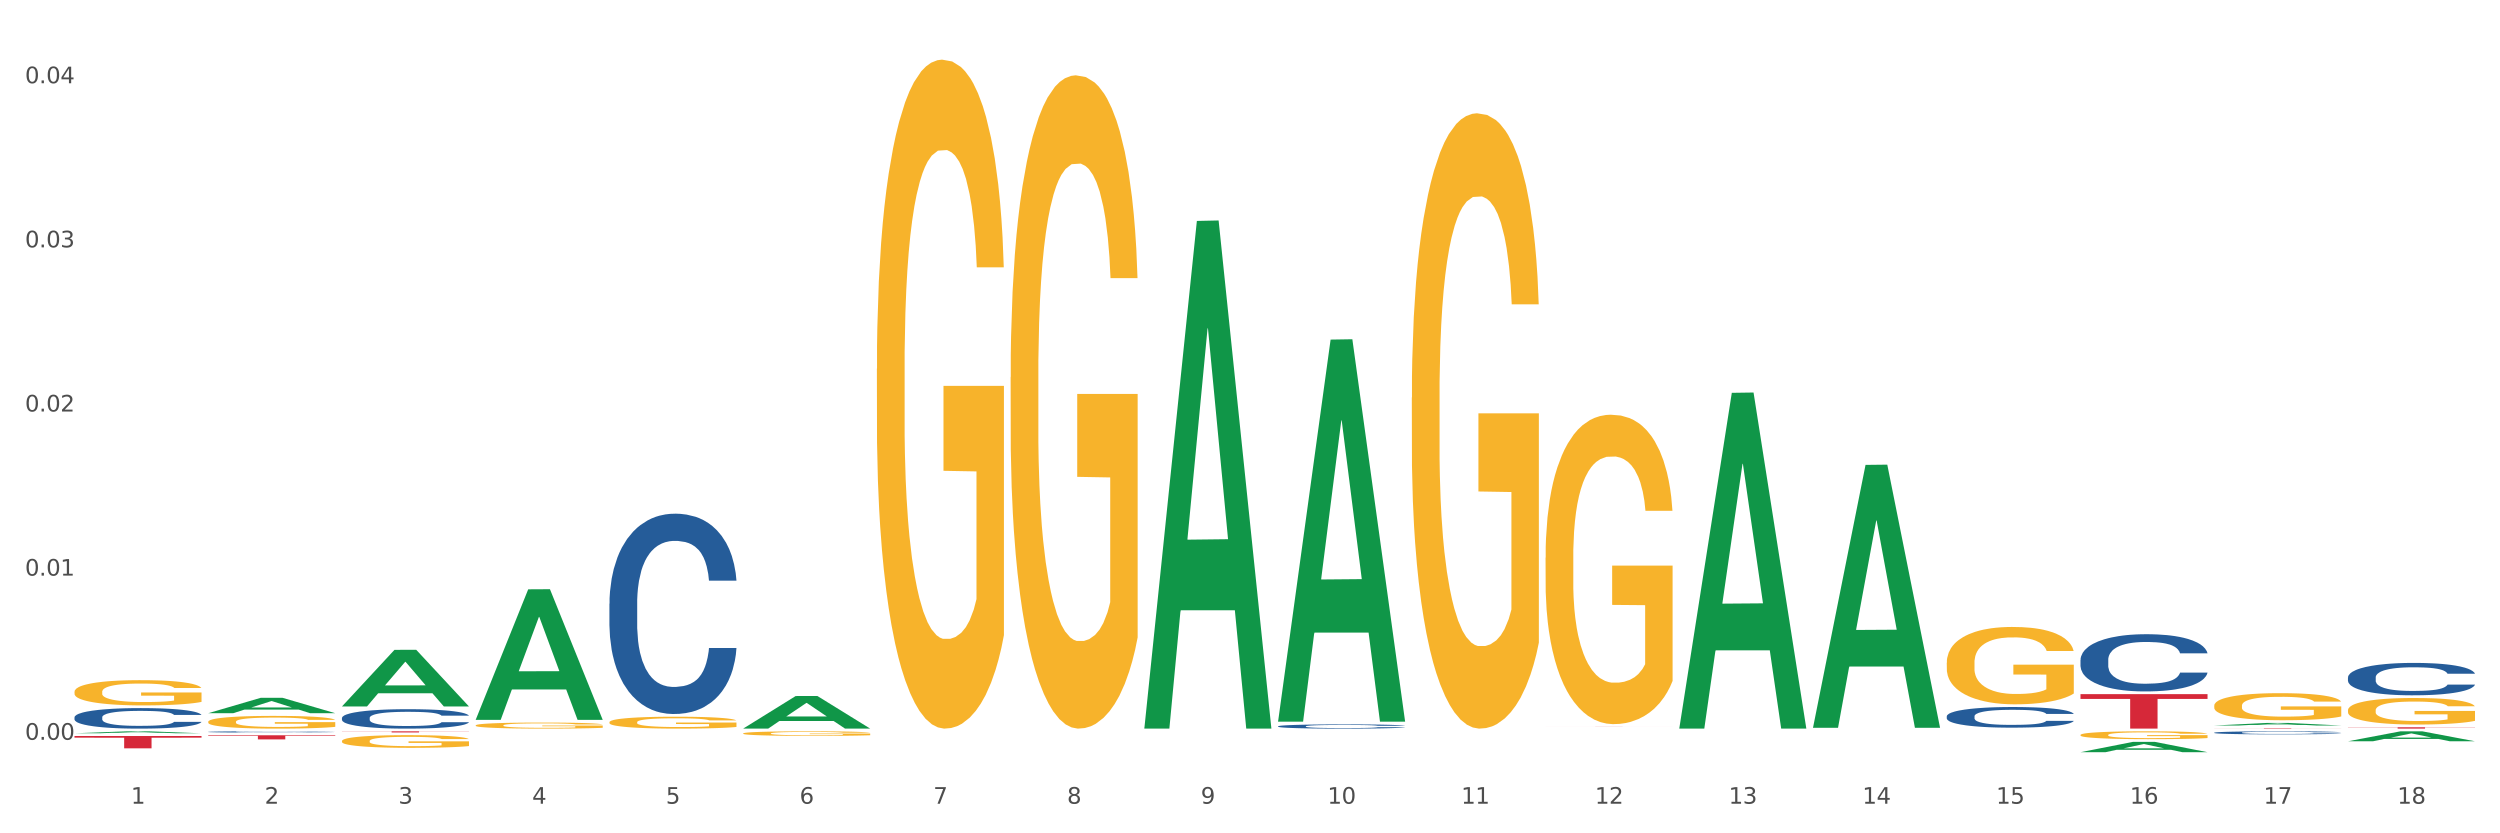 <?xml version="1.0" encoding="utf-8" standalone="no"?>
<!DOCTYPE svg PUBLIC "-//W3C//DTD SVG 1.1//EN"
  "http://www.w3.org/Graphics/SVG/1.1/DTD/svg11.dtd">
<svg xmlns:xlink="http://www.w3.org/1999/xlink" width="1080pt" height="360pt" viewBox="0 0 1080 360" xmlns="http://www.w3.org/2000/svg" version="1.1">
 <rect x="0" y="0" width="1080" height="360" fill="#333333" stroke="none"/>
 <defs>
  <style type="text/css">*{stroke-linejoin: round; stroke-linecap: butt}</style>
 </defs>
 <g id="figure_1">
  <g id="patch_1">
   <path d="M 0 360 
L 1080 360 
L 1080 0 
L 0 0 
z
" style="fill: #ffffff; stroke: #ffffff; stroke-linejoin: miter"/>
  </g>
  <g id="axes_1">
   <g id="matplotlib.axis_1">
    <g id="xtick_1">
     <g id="text_1">
      <!-- 1 -->
      <g style="fill: #4d4d4d" transform="translate(56.563 347.204) scale(0.096 -0.096)">
       <defs>
        <path id="DejaVuSans-31" d="M 794 531 
L 1825 531 
L 1825 4091 
L 703 3866 
L 703 4441 
L 1819 4666 
L 2450 4666 
L 2450 531 
L 3481 531 
L 3481 0 
L 794 0 
L 794 531 
z
" transform="scale(0.016)"/>
       </defs>
       <use xlink:href="#DejaVuSans-31"/>
      </g>
     </g>
    </g>
    <g id="xtick_2">
     <g id="text_2">
      <!-- 2 -->
      <g style="fill: #4d4d4d" transform="translate(114.336 347.204) scale(0.096 -0.096)">
       <defs>
        <path id="DejaVuSans-32" d="M 1228 531 
L 3431 531 
L 3431 0 
L 469 0 
L 469 531 
Q 828 903 1448 1529 
Q 2069 2156 2228 2338 
Q 2531 2678 2651 2914 
Q 2772 3150 2772 3378 
Q 2772 3750 2511 3984 
Q 2250 4219 1831 4219 
Q 1534 4219 1204 4116 
Q 875 4013 500 3803 
L 500 4441 
Q 881 4594 1212 4672 
Q 1544 4750 1819 4750 
Q 2544 4750 2975 4387 
Q 3406 4025 3406 3419 
Q 3406 3131 3298 2873 
Q 3191 2616 2906 2266 
Q 2828 2175 2409 1742 
Q 1991 1309 1228 531 
z
" transform="scale(0.016)"/>
       </defs>
       <use xlink:href="#DejaVuSans-32"/>
      </g>
     </g>
    </g>
    <g id="xtick_3">
     <g id="text_3">
      <!-- 3 -->
      <g style="fill: #4d4d4d" transform="translate(172.109 347.204) scale(0.096 -0.096)">
       <defs>
        <path id="DejaVuSans-33" d="M 2597 2516 
Q 3050 2419 3304 2112 
Q 3559 1806 3559 1356 
Q 3559 666 3084 287 
Q 2609 -91 1734 -91 
Q 1441 -91 1130 -33 
Q 819 25 488 141 
L 488 750 
Q 750 597 1062 519 
Q 1375 441 1716 441 
Q 2309 441 2620 675 
Q 2931 909 2931 1356 
Q 2931 1769 2642 2001 
Q 2353 2234 1838 2234 
L 1294 2234 
L 1294 2753 
L 1863 2753 
Q 2328 2753 2575 2939 
Q 2822 3125 2822 3475 
Q 2822 3834 2567 4026 
Q 2313 4219 1838 4219 
Q 1578 4219 1281 4162 
Q 984 4106 628 3988 
L 628 4550 
Q 988 4650 1302 4700 
Q 1616 4750 1894 4750 
Q 2613 4750 3031 4423 
Q 3450 4097 3450 3541 
Q 3450 3153 3228 2886 
Q 3006 2619 2597 2516 
z
" transform="scale(0.016)"/>
       </defs>
       <use xlink:href="#DejaVuSans-33"/>
      </g>
     </g>
    </g>
    <g id="xtick_4">
     <g id="text_4">
      <!-- 4 -->
      <g style="fill: #4d4d4d" transform="translate(229.882 347.204) scale(0.096 -0.096)">
       <defs>
        <path id="DejaVuSans-34" d="M 2419 4116 
L 825 1625 
L 2419 1625 
L 2419 4116 
z
M 2253 4666 
L 3047 4666 
L 3047 1625 
L 3713 1625 
L 3713 1100 
L 3047 1100 
L 3047 0 
L 2419 0 
L 2419 1100 
L 313 1100 
L 313 1709 
L 2253 4666 
z
" transform="scale(0.016)"/>
       </defs>
       <use xlink:href="#DejaVuSans-34"/>
      </g>
     </g>
    </g>
    <g id="xtick_5">
     <g id="text_5">
      <!-- 5 -->
      <g style="fill: #4d4d4d" transform="translate(287.655 347.204) scale(0.096 -0.096)">
       <defs>
        <path id="DejaVuSans-35" d="M 691 4666 
L 3169 4666 
L 3169 4134 
L 1269 4134 
L 1269 2991 
Q 1406 3038 1543 3061 
Q 1681 3084 1819 3084 
Q 2600 3084 3056 2656 
Q 3513 2228 3513 1497 
Q 3513 744 3044 326 
Q 2575 -91 1722 -91 
Q 1428 -91 1123 -41 
Q 819 9 494 109 
L 494 744 
Q 775 591 1075 516 
Q 1375 441 1709 441 
Q 2250 441 2565 725 
Q 2881 1009 2881 1497 
Q 2881 1984 2565 2268 
Q 2250 2553 1709 2553 
Q 1456 2553 1204 2497 
Q 953 2441 691 2322 
L 691 4666 
z
" transform="scale(0.016)"/>
       </defs>
       <use xlink:href="#DejaVuSans-35"/>
      </g>
     </g>
    </g>
    <g id="xtick_6">
     <g id="text_6">
      <!-- 6 -->
      <g style="fill: #4d4d4d" transform="translate(345.428 347.204) scale(0.096 -0.096)">
       <defs>
        <path id="DejaVuSans-36" d="M 2113 2584 
Q 1688 2584 1439 2293 
Q 1191 2003 1191 1497 
Q 1191 994 1439 701 
Q 1688 409 2113 409 
Q 2538 409 2786 701 
Q 3034 994 3034 1497 
Q 3034 2003 2786 2293 
Q 2538 2584 2113 2584 
z
M 3366 4563 
L 3366 3988 
Q 3128 4100 2886 4159 
Q 2644 4219 2406 4219 
Q 1781 4219 1451 3797 
Q 1122 3375 1075 2522 
Q 1259 2794 1537 2939 
Q 1816 3084 2150 3084 
Q 2853 3084 3261 2657 
Q 3669 2231 3669 1497 
Q 3669 778 3244 343 
Q 2819 -91 2113 -91 
Q 1303 -91 875 529 
Q 447 1150 447 2328 
Q 447 3434 972 4092 
Q 1497 4750 2381 4750 
Q 2619 4750 2861 4703 
Q 3103 4656 3366 4563 
z
" transform="scale(0.016)"/>
       </defs>
       <use xlink:href="#DejaVuSans-36"/>
      </g>
     </g>
    </g>
    <g id="xtick_7">
     <g id="text_7">
      <!-- 7 -->
      <g style="fill: #4d4d4d" transform="translate(403.201 347.204) scale(0.096 -0.096)">
       <defs>
        <path id="DejaVuSans-37" d="M 525 4666 
L 3525 4666 
L 3525 4397 
L 1831 0 
L 1172 0 
L 2766 4134 
L 525 4134 
L 525 4666 
z
" transform="scale(0.016)"/>
       </defs>
       <use xlink:href="#DejaVuSans-37"/>
      </g>
     </g>
    </g>
    <g id="xtick_8">
     <g id="text_8">
      <!-- 8 -->
      <g style="fill: #4d4d4d" transform="translate(460.974 347.204) scale(0.096 -0.096)">
       <defs>
        <path id="DejaVuSans-38" d="M 2034 2216 
Q 1584 2216 1326 1975 
Q 1069 1734 1069 1313 
Q 1069 891 1326 650 
Q 1584 409 2034 409 
Q 2484 409 2743 651 
Q 3003 894 3003 1313 
Q 3003 1734 2745 1975 
Q 2488 2216 2034 2216 
z
M 1403 2484 
Q 997 2584 770 2862 
Q 544 3141 544 3541 
Q 544 4100 942 4425 
Q 1341 4750 2034 4750 
Q 2731 4750 3128 4425 
Q 3525 4100 3525 3541 
Q 3525 3141 3298 2862 
Q 3072 2584 2669 2484 
Q 3125 2378 3379 2068 
Q 3634 1759 3634 1313 
Q 3634 634 3220 271 
Q 2806 -91 2034 -91 
Q 1263 -91 848 271 
Q 434 634 434 1313 
Q 434 1759 690 2068 
Q 947 2378 1403 2484 
z
M 1172 3481 
Q 1172 3119 1398 2916 
Q 1625 2713 2034 2713 
Q 2441 2713 2670 2916 
Q 2900 3119 2900 3481 
Q 2900 3844 2670 4047 
Q 2441 4250 2034 4250 
Q 1625 4250 1398 4047 
Q 1172 3844 1172 3481 
z
" transform="scale(0.016)"/>
       </defs>
       <use xlink:href="#DejaVuSans-38"/>
      </g>
     </g>
    </g>
    <g id="xtick_9">
     <g id="text_9">
      <!-- 9 -->
      <g style="fill: #4d4d4d" transform="translate(518.747 347.204) scale(0.096 -0.096)">
       <defs>
        <path id="DejaVuSans-39" d="M 703 97 
L 703 672 
Q 941 559 1184 500 
Q 1428 441 1663 441 
Q 2288 441 2617 861 
Q 2947 1281 2994 2138 
Q 2813 1869 2534 1725 
Q 2256 1581 1919 1581 
Q 1219 1581 811 2004 
Q 403 2428 403 3163 
Q 403 3881 828 4315 
Q 1253 4750 1959 4750 
Q 2769 4750 3195 4129 
Q 3622 3509 3622 2328 
Q 3622 1225 3098 567 
Q 2575 -91 1691 -91 
Q 1453 -91 1209 -44 
Q 966 3 703 97 
z
M 1959 2075 
Q 2384 2075 2632 2365 
Q 2881 2656 2881 3163 
Q 2881 3666 2632 3958 
Q 2384 4250 1959 4250 
Q 1534 4250 1286 3958 
Q 1038 3666 1038 3163 
Q 1038 2656 1286 2365 
Q 1534 2075 1959 2075 
z
" transform="scale(0.016)"/>
       </defs>
       <use xlink:href="#DejaVuSans-39"/>
      </g>
     </g>
    </g>
    <g id="xtick_10">
     <g id="text_10">
      <!-- 10 -->
      <g style="fill: #4d4d4d" transform="translate(573.466 347.204) scale(0.096 -0.096)">
       <defs>
        <path id="DejaVuSans-30" d="M 2034 4250 
Q 1547 4250 1301 3770 
Q 1056 3291 1056 2328 
Q 1056 1369 1301 889 
Q 1547 409 2034 409 
Q 2525 409 2770 889 
Q 3016 1369 3016 2328 
Q 3016 3291 2770 3770 
Q 2525 4250 2034 4250 
z
M 2034 4750 
Q 2819 4750 3233 4129 
Q 3647 3509 3647 2328 
Q 3647 1150 3233 529 
Q 2819 -91 2034 -91 
Q 1250 -91 836 529 
Q 422 1150 422 2328 
Q 422 3509 836 4129 
Q 1250 4750 2034 4750 
z
" transform="scale(0.016)"/>
       </defs>
       <use xlink:href="#DejaVuSans-31"/>
       <use xlink:href="#DejaVuSans-30" transform="translate(63.623 0)"/>
      </g>
     </g>
    </g>
    <g id="xtick_11">
     <g id="text_11">
      <!-- 11 -->
      <g style="fill: #4d4d4d" transform="translate(631.239 347.204) scale(0.096 -0.096)">
       <use xlink:href="#DejaVuSans-31"/>
       <use xlink:href="#DejaVuSans-31" transform="translate(63.623 0)"/>
      </g>
     </g>
    </g>
    <g id="xtick_12">
     <g id="text_12">
      <!-- 12 -->
      <g style="fill: #4d4d4d" transform="translate(689.012 347.204) scale(0.096 -0.096)">
       <use xlink:href="#DejaVuSans-31"/>
       <use xlink:href="#DejaVuSans-32" transform="translate(63.623 0)"/>
      </g>
     </g>
    </g>
    <g id="xtick_13">
     <g id="text_13">
      <!-- 13 -->
      <g style="fill: #4d4d4d" transform="translate(746.785 347.204) scale(0.096 -0.096)">
       <use xlink:href="#DejaVuSans-31"/>
       <use xlink:href="#DejaVuSans-33" transform="translate(63.623 0)"/>
      </g>
     </g>
    </g>
    <g id="xtick_14">
     <g id="text_14">
      <!-- 14 -->
      <g style="fill: #4d4d4d" transform="translate(804.558 347.204) scale(0.096 -0.096)">
       <use xlink:href="#DejaVuSans-31"/>
       <use xlink:href="#DejaVuSans-34" transform="translate(63.623 0)"/>
      </g>
     </g>
    </g>
    <g id="xtick_15">
     <g id="text_15">
      <!-- 15 -->
      <g style="fill: #4d4d4d" transform="translate(862.331 347.204) scale(0.096 -0.096)">
       <use xlink:href="#DejaVuSans-31"/>
       <use xlink:href="#DejaVuSans-35" transform="translate(63.623 0)"/>
      </g>
     </g>
    </g>
    <g id="xtick_16">
     <g id="text_16">
      <!-- 16 -->
      <g style="fill: #4d4d4d" transform="translate(920.104 347.204) scale(0.096 -0.096)">
       <use xlink:href="#DejaVuSans-31"/>
       <use xlink:href="#DejaVuSans-36" transform="translate(63.623 0)"/>
      </g>
     </g>
    </g>
    <g id="xtick_17">
     <g id="text_17">
      <!-- 17 -->
      <g style="fill: #4d4d4d" transform="translate(977.877 347.204) scale(0.096 -0.096)">
       <use xlink:href="#DejaVuSans-31"/>
       <use xlink:href="#DejaVuSans-37" transform="translate(63.623 0)"/>
      </g>
     </g>
    </g>
    <g id="xtick_18">
     <g id="text_18">
      <!-- 18 -->
      <g style="fill: #4d4d4d" transform="translate(1035.65 347.204) scale(0.096 -0.096)">
       <use xlink:href="#DejaVuSans-31"/>
       <use xlink:href="#DejaVuSans-38" transform="translate(63.623 0)"/>
      </g>
     </g>
    </g>
    <g id="xtick_19"/>
    <g id="xtick_20"/>
    <g id="xtick_21"/>
    <g id="xtick_22"/>
    <g id="xtick_23"/>
    <g id="xtick_24"/>
    <g id="xtick_25"/>
    <g id="xtick_26"/>
    <g id="xtick_27"/>
    <g id="xtick_28"/>
    <g id="xtick_29"/>
    <g id="xtick_30"/>
    <g id="xtick_31"/>
    <g id="xtick_32"/>
    <g id="xtick_33"/>
    <g id="xtick_34"/>
    <g id="xtick_35"/>
   </g>
   <g id="matplotlib.axis_2">
    <g id="ytick_1">
     <g id="text_19">
      <!-- 0.00 -->
      <g style="fill: #4d4d4d" transform="translate(10.8 319.575) scale(0.096 -0.096)">
       <defs>
        <path id="DejaVuSans-2e" d="M 684 794 
L 1344 794 
L 1344 0 
L 684 0 
L 684 794 
z
" transform="scale(0.016)"/>
       </defs>
       <use xlink:href="#DejaVuSans-30"/>
       <use xlink:href="#DejaVuSans-2e" transform="translate(63.623 0)"/>
       <use xlink:href="#DejaVuSans-30" transform="translate(95.41 0)"/>
       <use xlink:href="#DejaVuSans-30" transform="translate(159.033 0)"/>
      </g>
     </g>
    </g>
    <g id="ytick_2">
     <g id="text_20">
      <!-- 0.01 -->
      <g style="fill: #4d4d4d" transform="translate(10.8 248.671) scale(0.096 -0.096)">
       <use xlink:href="#DejaVuSans-30"/>
       <use xlink:href="#DejaVuSans-2e" transform="translate(63.623 0)"/>
       <use xlink:href="#DejaVuSans-30" transform="translate(95.41 0)"/>
       <use xlink:href="#DejaVuSans-31" transform="translate(159.033 0)"/>
      </g>
     </g>
    </g>
    <g id="ytick_3">
     <g id="text_21">
      <!-- 0.02 -->
      <g style="fill: #4d4d4d" transform="translate(10.8 177.768) scale(0.096 -0.096)">
       <use xlink:href="#DejaVuSans-30"/>
       <use xlink:href="#DejaVuSans-2e" transform="translate(63.623 0)"/>
       <use xlink:href="#DejaVuSans-30" transform="translate(95.41 0)"/>
       <use xlink:href="#DejaVuSans-32" transform="translate(159.033 0)"/>
      </g>
     </g>
    </g>
    <g id="ytick_4">
     <g id="text_22">
      <!-- 0.03 -->
      <g style="fill: #4d4d4d" transform="translate(10.8 106.864) scale(0.096 -0.096)">
       <use xlink:href="#DejaVuSans-30"/>
       <use xlink:href="#DejaVuSans-2e" transform="translate(63.623 0)"/>
       <use xlink:href="#DejaVuSans-30" transform="translate(95.41 0)"/>
       <use xlink:href="#DejaVuSans-33" transform="translate(159.033 0)"/>
      </g>
     </g>
    </g>
    <g id="ytick_5">
     <g id="text_23">
      <!-- 0.04 -->
      <g style="fill: #4d4d4d" transform="translate(10.8 35.96) scale(0.096 -0.096)">
       <use xlink:href="#DejaVuSans-30"/>
       <use xlink:href="#DejaVuSans-2e" transform="translate(63.623 0)"/>
       <use xlink:href="#DejaVuSans-30" transform="translate(95.41 0)"/>
       <use xlink:href="#DejaVuSans-34" transform="translate(159.033 0)"/>
      </g>
     </g>
    </g>
    <g id="ytick_6"/>
    <g id="ytick_7"/>
    <g id="ytick_8"/>
    <g id="ytick_9"/>
   </g>
   <g id="PolyCollection_1">
    <path d="M 32.175 316.781 
L 32.232 316.78 
L 54.864 315.928 
L 64.257 315.928 
L 87.059 316.783 
L 76.196 316.783 
L 71.273 316.584 
L 47.905 316.584 
L 47.735 316.587 
L 42.982 316.783 
L 32.175 316.783 
L 32.175 316.781 
L 50.847 316.465 
L 68.331 316.464 
L 59.674 316.11 
L 59.561 316.108 
L 59.447 316.111 
L 50.79 316.464 
L 50.847 316.465 
L 32.175 316.781 
z
" clip-path="url(#padcc6c1ea8)" style="fill: #109648"/>
    <path d="M 147.721 305.16 
L 147.778 305.137 
L 170.41 280.734 
L 179.803 280.711 
L 202.605 305.206 
L 191.742 305.206 
L 186.819 299.502 
L 163.451 299.502 
L 163.281 299.594 
L 158.528 305.206 
L 147.721 305.206 
L 147.721 305.16 
L 166.393 296.098 
L 183.877 296.075 
L 175.22 285.932 
L 175.107 285.886 
L 174.993 285.955 
L 166.336 296.075 
L 166.393 296.098 
L 147.721 305.16 
z
" clip-path="url(#padcc6c1ea8)" style="fill: #109648"/>
    <path d="M 205.494 310.882 
L 205.551 310.829 
L 228.183 254.585 
L 237.576 254.532 
L 260.378 310.988 
L 249.515 310.988 
L 244.592 297.842 
L 221.224 297.842 
L 221.054 298.054 
L 216.301 310.988 
L 205.494 310.988 
L 205.494 310.882 
L 224.166 289.996 
L 241.65 289.943 
L 232.993 266.565 
L 232.88 266.459 
L 232.766 266.618 
L 224.109 289.943 
L 224.166 289.996 
L 205.494 310.882 
z
" clip-path="url(#padcc6c1ea8)" style="fill: #109648"/>
    <path d="M 321.04 314.74 
L 321.096 314.727 
L 343.729 300.688 
L 353.122 300.674 
L 375.924 314.767 
L 365.061 314.767 
L 360.138 311.485 
L 336.77 311.485 
L 336.6 311.538 
L 331.847 314.767 
L 321.04 314.767 
L 321.04 314.74 
L 339.712 309.527 
L 357.196 309.514 
L 348.539 303.678 
L 348.425 303.652 
L 348.312 303.691 
L 339.655 309.514 
L 339.712 309.527 
L 321.04 314.74 
z
" clip-path="url(#padcc6c1ea8)" style="fill: #109648"/>
    <path d="M 89.948 308.091 
L 90.005 308.085 
L 112.637 301.451 
L 122.03 301.445 
L 144.832 308.104 
L 133.969 308.104 
L 129.046 306.553 
L 105.678 306.553 
L 105.508 306.578 
L 100.755 308.104 
L 89.948 308.104 
L 89.948 308.091 
L 108.62 305.628 
L 126.104 305.621 
L 117.447 302.864 
L 117.334 302.852 
L 117.22 302.871 
L 108.563 305.621 
L 108.62 305.628 
L 89.948 308.091 
z
" clip-path="url(#padcc6c1ea8)" style="fill: #109648"/>
    <path d="M 725.451 314.494 
L 725.507 314.358 
L 748.14 169.701 
L 757.533 169.565 
L 780.335 314.767 
L 769.471 314.767 
L 764.549 280.955 
L 741.181 280.955 
L 741.011 281.5 
L 736.258 314.767 
L 725.451 314.767 
L 725.451 314.494 
L 744.123 260.776 
L 761.607 260.64 
L 752.95 200.514 
L 752.836 200.241 
L 752.723 200.65 
L 744.066 260.64 
L 744.123 260.776 
L 725.451 314.494 
z
" clip-path="url(#padcc6c1ea8)" style="fill: #109648"/>
    <path d="M 552.132 311.459 
L 552.188 311.304 
L 574.821 146.704 
L 584.214 146.548 
L 607.016 311.77 
L 596.152 311.77 
L 591.23 273.296 
L 567.862 273.296 
L 567.692 273.916 
L 562.939 311.77 
L 552.132 311.77 
L 552.132 311.459 
L 570.804 250.335 
L 588.288 250.18 
L 579.631 181.765 
L 579.517 181.454 
L 579.404 181.92 
L 570.747 250.18 
L 570.804 250.335 
L 552.132 311.459 
z
" clip-path="url(#padcc6c1ea8)" style="fill: #109648"/>
    <path d="M 494.359 314.355 
L 494.415 314.148 
L 517.048 95.443 
L 526.441 95.237 
L 549.243 314.767 
L 538.379 314.767 
L 533.457 263.646 
L 510.089 263.646 
L 509.919 264.471 
L 505.166 314.767 
L 494.359 314.767 
L 494.359 314.355 
L 513.031 233.139 
L 530.515 232.933 
L 521.858 142.029 
L 521.744 141.617 
L 521.631 142.235 
L 512.974 232.933 
L 513.031 233.139 
L 494.359 314.355 
z
" clip-path="url(#padcc6c1ea8)" style="fill: #109648"/>
    <path d="M 89.948 317.637 
L 144.832 317.637 
L 144.832 317.885 
L 123.243 317.887 
L 123.243 319.421 
L 111.407 319.421 
L 111.407 317.887 
L 89.948 317.885 
L 89.948 317.639 
L 89.948 317.637 
z
" clip-path="url(#padcc6c1ea8)" style="fill: #d62839"/>
    <path d="M 32.175 317.943 
L 87.059 317.943 
L 87.059 318.684 
L 65.47 318.689 
L 65.47 323.272 
L 53.635 323.272 
L 53.635 318.689 
L 32.175 318.684 
L 32.175 317.948 
L 32.175 317.943 
z
" clip-path="url(#padcc6c1ea8)" style="fill: #d62839"/>
    <path d="M 89.948 311.807 
L 90.013 311.802 
L 90.013 311.621 
L 90.142 311.465 
L 90.79 311.088 
L 91.762 310.777 
L 92.475 310.611 
L 93.188 310.475 
L 94.03 310.34 
L 95.067 310.199 
L 96.946 309.993 
L 98.113 309.887 
L 99.538 309.777 
L 102.13 309.616 
L 104.009 309.525 
L 105.953 309.45 
L 109.128 309.36 
L 111.202 309.319 
L 113.405 309.289 
L 116.062 309.269 
L 118.071 309.264 
L 122.477 309.279 
L 126.235 309.324 
L 128.049 309.36 
L 130.382 309.42 
L 131.613 309.46 
L 133.622 309.541 
L 135.696 309.646 
L 137.121 309.737 
L 139.26 309.907 
L 140.88 310.078 
L 142.37 310.289 
L 143.148 310.435 
L 143.731 310.571 
L 144.249 310.727 
L 144.768 310.973 
L 133.104 310.973 
L 132.65 310.797 
L 131.937 310.631 
L 130.901 310.47 
L 129.993 310.37 
L 128.438 310.244 
L 127.013 310.164 
L 125.522 310.103 
L 123.708 310.053 
L 122.282 310.028 
L 120.274 310.008 
L 116.321 310.013 
L 113.664 310.053 
L 111.85 310.103 
L 110.684 310.149 
L 109.647 310.199 
L 108.48 310.269 
L 107.12 310.375 
L 106.148 310.47 
L 105.176 310.591 
L 104.398 310.711 
L 103.685 310.852 
L 103.102 311.003 
L 102.648 311.159 
L 102.26 311.35 
L 101.936 311.666 
L 101.936 312.355 
L 102.065 312.511 
L 102.389 312.717 
L 102.778 312.872 
L 103.426 313.058 
L 104.009 313.184 
L 105.111 313.365 
L 106.342 313.516 
L 107.314 313.611 
L 108.286 313.691 
L 109.971 313.802 
L 111.85 313.892 
L 113.47 313.948 
L 115.673 313.998 
L 117.163 314.018 
L 118.459 314.028 
L 121.634 314.028 
L 123.902 314.013 
L 126.43 313.978 
L 128.373 313.933 
L 129.993 313.877 
L 131.808 313.787 
L 132.974 313.702 
L 132.974 312.651 
L 118.719 312.646 
L 118.719 311.948 
L 144.832 311.948 
L 144.832 313.998 
L 143.731 314.104 
L 142.5 314.199 
L 141.204 314.284 
L 139.26 314.39 
L 136.927 314.49 
L 134.853 314.561 
L 132.65 314.621 
L 130.058 314.676 
L 126.689 314.727 
L 124.615 314.747 
L 122.023 314.762 
L 118.978 314.767 
L 116.321 314.757 
L 113.729 314.732 
L 111.007 314.686 
L 108.351 314.621 
L 106.342 314.556 
L 104.333 314.475 
L 102.195 314.37 
L 100.51 314.269 
L 99.214 314.179 
L 97.789 314.063 
L 96.233 313.913 
L 95.067 313.777 
L 94.03 313.636 
L 92.929 313.455 
L 92.151 313.299 
L 91.374 313.104 
L 90.92 312.958 
L 90.402 312.732 
L 90.013 312.415 
L 89.948 311.807 
z
" clip-path="url(#padcc6c1ea8)" style="fill: #f7b32b"/>
    <path d="M 32.175 298.871 
L 32.24 298.861 
L 32.24 298.502 
L 32.369 298.193 
L 33.017 297.446 
L 33.989 296.829 
L 34.702 296.5 
L 35.415 296.231 
L 36.257 295.962 
L 37.294 295.683 
L 39.173 295.274 
L 40.34 295.065 
L 41.765 294.846 
L 44.357 294.527 
L 46.236 294.348 
L 48.18 294.199 
L 51.355 294.019 
L 53.429 293.94 
L 55.632 293.88 
L 58.289 293.84 
L 60.298 293.83 
L 64.704 293.86 
L 68.462 293.949 
L 70.277 294.019 
L 72.609 294.139 
L 73.84 294.218 
L 75.849 294.378 
L 77.923 294.587 
L 79.348 294.766 
L 81.487 295.105 
L 83.107 295.444 
L 84.597 295.862 
L 85.375 296.151 
L 85.958 296.42 
L 86.476 296.729 
L 86.995 297.217 
L 75.331 297.217 
L 74.877 296.868 
L 74.164 296.54 
L 73.128 296.221 
L 72.22 296.022 
L 70.665 295.773 
L 69.24 295.613 
L 67.749 295.494 
L 65.935 295.394 
L 64.509 295.344 
L 62.501 295.304 
L 58.548 295.314 
L 55.891 295.394 
L 54.077 295.494 
L 52.911 295.583 
L 51.874 295.683 
L 50.707 295.822 
L 49.347 296.032 
L 48.375 296.221 
L 47.403 296.46 
L 46.625 296.699 
L 45.912 296.978 
L 45.329 297.277 
L 44.876 297.586 
L 44.487 297.964 
L 44.163 298.592 
L 44.163 299.957 
L 44.292 300.266 
L 44.616 300.674 
L 45.005 300.983 
L 45.653 301.351 
L 46.236 301.601 
L 47.338 301.959 
L 48.569 302.258 
L 49.541 302.447 
L 50.513 302.607 
L 52.198 302.826 
L 54.077 303.005 
L 55.697 303.115 
L 57.9 303.214 
L 59.39 303.254 
L 60.686 303.274 
L 63.861 303.274 
L 66.129 303.244 
L 68.657 303.175 
L 70.601 303.085 
L 72.22 302.975 
L 74.035 302.796 
L 75.201 302.627 
L 75.201 300.545 
L 60.946 300.535 
L 60.946 299.15 
L 87.059 299.15 
L 87.059 303.214 
L 85.958 303.424 
L 84.727 303.613 
L 83.431 303.782 
L 81.487 303.992 
L 79.154 304.191 
L 77.08 304.33 
L 74.877 304.45 
L 72.285 304.559 
L 68.916 304.659 
L 66.842 304.699 
L 64.25 304.729 
L 61.205 304.739 
L 58.548 304.719 
L 55.956 304.669 
L 53.235 304.579 
L 50.578 304.45 
L 48.569 304.32 
L 46.56 304.161 
L 44.422 303.952 
L 42.737 303.752 
L 41.441 303.573 
L 40.016 303.344 
L 38.46 303.045 
L 37.294 302.776 
L 36.257 302.497 
L 35.156 302.139 
L 34.378 301.83 
L 33.601 301.441 
L 33.147 301.152 
L 32.629 300.704 
L 32.24 300.076 
L 32.175 298.871 
z
" clip-path="url(#padcc6c1ea8)" style="fill: #f7b32b"/>
    <path d="M 783.224 314.199 
L 783.28 314.092 
L 805.913 200.833 
L 815.306 200.726 
L 838.108 314.413 
L 827.244 314.413 
L 822.322 287.939 
L 798.953 287.939 
L 798.784 288.366 
L 794.031 314.413 
L 783.224 314.413 
L 783.224 314.199 
L 801.896 272.14 
L 819.38 272.034 
L 810.722 224.958 
L 810.609 224.744 
L 810.496 225.065 
L 801.839 272.034 
L 801.896 272.14 
L 783.224 314.199 
z
" clip-path="url(#padcc6c1ea8)" style="fill: #109648"/>
    <path d="M 898.77 299.861 
L 953.654 299.861 
L 953.654 301.932 
L 932.064 301.946 
L 932.064 314.767 
L 920.229 314.767 
L 920.229 301.946 
L 898.77 301.932 
L 898.77 299.875 
L 898.77 299.861 
z
" clip-path="url(#padcc6c1ea8)" style="fill: #d62839"/>
    <path d="M 667.678 313.992 
L 722.562 313.992 
L 722.562 313.997 
L 700.973 313.997 
L 700.973 314.03 
L 689.137 314.03 
L 689.137 313.997 
L 667.678 313.997 
L 667.678 313.992 
L 667.678 313.992 
z
" clip-path="url(#padcc6c1ea8)" style="fill: #d62839"/>
    <path d="M 147.721 315.928 
L 202.605 315.928 
L 202.605 315.996 
L 181.016 315.997 
L 181.016 316.422 
L 169.18 316.422 
L 169.18 315.997 
L 147.721 315.996 
L 147.721 315.928 
L 147.721 315.928 
z
" clip-path="url(#padcc6c1ea8)" style="fill: #d62839"/>
    <path d="M 956.543 314.581 
L 1011.427 314.581 
L 1011.427 314.607 
L 989.837 314.607 
L 989.837 314.767 
L 978.002 314.767 
L 978.002 314.607 
L 956.543 314.607 
L 956.543 314.581 
L 956.543 314.581 
z
" clip-path="url(#padcc6c1ea8)" style="fill: #d62839"/>
    <path d="M 1014.316 314.169 
L 1069.2 314.169 
L 1069.2 314.252 
L 1047.61 314.253 
L 1047.61 314.767 
L 1035.775 314.767 
L 1035.775 314.253 
L 1014.316 314.252 
L 1014.316 314.17 
L 1014.316 314.169 
z
" clip-path="url(#padcc6c1ea8)" style="fill: #d62839"/>
    <path d="M 840.997 286.29 
L 841.062 286.259 
L 841.062 285.16 
L 841.191 284.214 
L 841.839 281.924 
L 842.811 280.032 
L 843.524 279.024 
L 844.237 278.2 
L 845.079 277.376 
L 846.116 276.521 
L 847.995 275.269 
L 849.161 274.628 
L 850.587 273.957 
L 853.179 272.98 
L 855.058 272.43 
L 857.002 271.973 
L 860.177 271.423 
L 862.251 271.179 
L 864.454 270.996 
L 867.111 270.874 
L 869.119 270.843 
L 873.526 270.935 
L 877.284 271.209 
L 879.098 271.423 
L 881.431 271.789 
L 882.662 272.034 
L 884.671 272.522 
L 886.744 273.163 
L 888.17 273.713 
L 890.308 274.751 
L 891.928 275.788 
L 893.419 277.071 
L 894.196 277.956 
L 894.779 278.78 
L 895.298 279.726 
L 895.816 281.222 
L 884.153 281.222 
L 883.699 280.154 
L 882.986 279.146 
L 881.949 278.17 
L 881.042 277.559 
L 879.487 276.796 
L 878.061 276.307 
L 876.571 275.941 
L 874.757 275.636 
L 873.331 275.483 
L 871.322 275.361 
L 867.37 275.392 
L 864.713 275.636 
L 862.899 275.941 
L 861.732 276.216 
L 860.695 276.521 
L 859.529 276.948 
L 858.168 277.59 
L 857.196 278.17 
L 856.224 278.902 
L 855.447 279.635 
L 854.734 280.49 
L 854.151 281.405 
L 853.697 282.352 
L 853.308 283.512 
L 852.984 285.435 
L 852.984 289.617 
L 853.114 290.563 
L 853.438 291.815 
L 853.827 292.761 
L 854.475 293.891 
L 855.058 294.654 
L 856.16 295.753 
L 857.391 296.669 
L 858.363 297.249 
L 859.335 297.737 
L 861.019 298.409 
L 862.899 298.958 
L 864.519 299.294 
L 866.722 299.599 
L 868.212 299.721 
L 869.508 299.783 
L 872.683 299.783 
L 874.951 299.691 
L 877.478 299.477 
L 879.422 299.203 
L 881.042 298.867 
L 882.857 298.317 
L 884.023 297.798 
L 884.023 291.418 
L 869.767 291.388 
L 869.767 287.144 
L 895.881 287.144 
L 895.881 299.599 
L 894.779 300.24 
L 893.548 300.82 
L 892.252 301.339 
L 890.308 301.98 
L 887.976 302.591 
L 885.902 303.018 
L 883.699 303.385 
L 881.107 303.72 
L 877.737 304.026 
L 875.664 304.148 
L 873.072 304.239 
L 870.026 304.27 
L 867.37 304.209 
L 864.778 304.056 
L 862.056 303.782 
L 859.4 303.385 
L 857.391 302.988 
L 855.382 302.499 
L 853.244 301.858 
L 851.559 301.248 
L 850.263 300.698 
L 848.837 299.996 
L 847.282 299.08 
L 846.116 298.256 
L 845.079 297.401 
L 843.977 296.302 
L 843.2 295.356 
L 842.422 294.166 
L 841.969 293.28 
L 841.45 291.907 
L 841.062 289.983 
L 840.997 286.29 
z
" clip-path="url(#padcc6c1ea8)" style="fill: #f7b32b"/>
    <path d="M 898.77 317.495 
L 898.835 317.492 
L 898.835 317.38 
L 898.964 317.284 
L 899.612 317.052 
L 900.584 316.86 
L 901.297 316.758 
L 902.01 316.674 
L 902.852 316.591 
L 903.889 316.504 
L 905.768 316.377 
L 906.934 316.312 
L 908.36 316.244 
L 910.952 316.144 
L 912.831 316.089 
L 914.775 316.042 
L 917.95 315.986 
L 920.024 315.962 
L 922.227 315.943 
L 924.884 315.931 
L 926.892 315.928 
L 931.299 315.937 
L 935.057 315.965 
L 936.871 315.986 
L 939.204 316.024 
L 940.435 316.048 
L 942.444 316.098 
L 944.517 316.163 
L 945.943 316.219 
L 948.081 316.324 
L 949.701 316.429 
L 951.192 316.56 
L 951.969 316.649 
L 952.552 316.733 
L 953.071 316.829 
L 953.589 316.981 
L 941.926 316.981 
L 941.472 316.872 
L 940.759 316.77 
L 939.722 316.671 
L 938.815 316.609 
L 937.26 316.532 
L 935.834 316.482 
L 934.344 316.445 
L 932.53 316.414 
L 931.104 316.398 
L 929.095 316.386 
L 925.143 316.389 
L 922.486 316.414 
L 920.672 316.445 
L 919.505 316.473 
L 918.468 316.504 
L 917.302 316.547 
L 915.941 316.612 
L 914.969 316.671 
L 913.997 316.745 
L 913.22 316.82 
L 912.507 316.906 
L 911.924 316.999 
L 911.47 317.095 
L 911.081 317.213 
L 910.757 317.408 
L 910.757 317.833 
L 910.887 317.929 
L 911.211 318.056 
L 911.6 318.152 
L 912.248 318.266 
L 912.831 318.344 
L 913.933 318.455 
L 915.164 318.548 
L 916.136 318.607 
L 917.108 318.657 
L 918.792 318.725 
L 920.672 318.781 
L 922.292 318.815 
L 924.495 318.846 
L 925.985 318.858 
L 927.281 318.864 
L 930.456 318.864 
L 932.724 318.855 
L 935.251 318.833 
L 937.195 318.805 
L 938.815 318.771 
L 940.63 318.716 
L 941.796 318.663 
L 941.796 318.016 
L 927.54 318.012 
L 927.54 317.582 
L 953.654 317.582 
L 953.654 318.846 
L 952.552 318.911 
L 951.321 318.97 
L 950.025 319.022 
L 948.081 319.087 
L 945.749 319.149 
L 943.675 319.193 
L 941.472 319.23 
L 938.88 319.264 
L 935.51 319.295 
L 933.437 319.307 
L 930.845 319.317 
L 927.799 319.32 
L 925.143 319.314 
L 922.551 319.298 
L 919.829 319.27 
L 917.172 319.23 
L 915.164 319.19 
L 913.155 319.14 
L 911.017 319.075 
L 909.332 319.013 
L 908.036 318.957 
L 906.61 318.886 
L 905.055 318.793 
L 903.889 318.709 
L 902.852 318.623 
L 901.75 318.511 
L 900.973 318.415 
L 900.195 318.294 
L 899.742 318.205 
L 899.223 318.065 
L 898.835 317.87 
L 898.77 317.495 
z
" clip-path="url(#padcc6c1ea8)" style="fill: #f7b32b"/>
    <path d="M 321.04 316.841 
L 321.105 316.839 
L 321.105 316.774 
L 321.234 316.718 
L 321.882 316.583 
L 322.854 316.471 
L 323.567 316.411 
L 324.28 316.363 
L 325.122 316.314 
L 326.159 316.263 
L 328.038 316.189 
L 329.205 316.151 
L 330.63 316.112 
L 333.222 316.054 
L 335.101 316.021 
L 337.045 315.994 
L 340.22 315.962 
L 342.294 315.947 
L 344.497 315.937 
L 347.154 315.929 
L 349.162 315.928 
L 353.569 315.933 
L 357.327 315.949 
L 359.141 315.962 
L 361.474 315.984 
L 362.705 315.998 
L 364.714 316.027 
L 366.788 316.065 
L 368.213 316.097 
L 370.352 316.159 
L 371.972 316.22 
L 373.462 316.296 
L 374.239 316.348 
L 374.823 316.397 
L 375.341 316.453 
L 375.859 316.541 
L 364.196 316.541 
L 363.742 316.478 
L 363.029 316.418 
L 361.993 316.361 
L 361.085 316.325 
L 359.53 316.28 
L 358.105 316.251 
L 356.614 316.229 
L 354.8 316.211 
L 353.374 316.202 
L 351.366 316.195 
L 347.413 316.196 
L 344.756 316.211 
L 342.942 316.229 
L 341.775 316.245 
L 340.739 316.263 
L 339.572 316.289 
L 338.212 316.326 
L 337.24 316.361 
L 336.268 316.404 
L 335.49 316.447 
L 334.777 316.498 
L 334.194 316.552 
L 333.74 316.608 
L 333.352 316.677 
L 333.028 316.79 
L 333.028 317.038 
L 333.157 317.094 
L 333.481 317.168 
L 333.87 317.223 
L 334.518 317.29 
L 335.101 317.335 
L 336.203 317.4 
L 337.434 317.455 
L 338.406 317.489 
L 339.378 317.518 
L 341.063 317.557 
L 342.942 317.59 
L 344.562 317.61 
L 346.765 317.628 
L 348.255 317.635 
L 349.551 317.639 
L 352.726 317.639 
L 354.994 317.633 
L 357.521 317.621 
L 359.465 317.604 
L 361.085 317.584 
L 362.9 317.552 
L 364.066 317.521 
L 364.066 317.144 
L 349.81 317.142 
L 349.81 316.891 
L 375.924 316.891 
L 375.924 317.628 
L 374.823 317.666 
L 373.591 317.7 
L 372.296 317.731 
L 370.352 317.769 
L 368.019 317.805 
L 365.945 317.83 
L 363.742 317.852 
L 361.15 317.871 
L 357.781 317.889 
L 355.707 317.897 
L 353.115 317.902 
L 350.07 317.904 
L 347.413 317.9 
L 344.821 317.891 
L 342.099 317.875 
L 339.443 317.852 
L 337.434 317.828 
L 335.425 317.799 
L 333.287 317.761 
L 331.602 317.725 
L 330.306 317.693 
L 328.881 317.651 
L 327.325 317.597 
L 326.159 317.548 
L 325.122 317.498 
L 324.021 317.433 
L 323.243 317.377 
L 322.465 317.307 
L 322.012 317.254 
L 321.493 317.173 
L 321.105 317.059 
L 321.04 316.841 
z
" clip-path="url(#padcc6c1ea8)" style="fill: #f7b32b"/>
    <path d="M 147.721 320.117 
L 147.786 320.112 
L 147.786 319.932 
L 147.915 319.777 
L 148.563 319.401 
L 149.535 319.09 
L 150.248 318.925 
L 150.961 318.79 
L 151.803 318.654 
L 152.84 318.514 
L 154.719 318.309 
L 155.886 318.204 
L 157.311 318.093 
L 159.903 317.933 
L 161.782 317.843 
L 163.726 317.768 
L 166.901 317.678 
L 168.975 317.637 
L 171.178 317.607 
L 173.835 317.587 
L 175.844 317.582 
L 180.25 317.597 
L 184.008 317.642 
L 185.822 317.678 
L 188.155 317.738 
L 189.386 317.778 
L 191.395 317.858 
L 193.469 317.963 
L 194.894 318.053 
L 197.033 318.224 
L 198.653 318.394 
L 200.143 318.604 
L 200.921 318.75 
L 201.504 318.885 
L 202.022 319.04 
L 202.54 319.286 
L 190.877 319.286 
L 190.423 319.11 
L 189.71 318.945 
L 188.674 318.785 
L 187.766 318.684 
L 186.211 318.559 
L 184.786 318.479 
L 183.295 318.419 
L 181.481 318.369 
L 180.055 318.344 
L 178.047 318.324 
L 174.094 318.329 
L 171.437 318.369 
L 169.623 318.419 
L 168.456 318.464 
L 167.42 318.514 
L 166.253 318.584 
L 164.893 318.69 
L 163.921 318.785 
L 162.949 318.905 
L 162.171 319.025 
L 161.458 319.165 
L 160.875 319.316 
L 160.421 319.471 
L 160.033 319.661 
L 159.709 319.977 
L 159.709 320.663 
L 159.838 320.819 
L 160.162 321.024 
L 160.551 321.179 
L 161.199 321.365 
L 161.782 321.49 
L 162.884 321.67 
L 164.115 321.821 
L 165.087 321.916 
L 166.059 321.996 
L 167.744 322.106 
L 169.623 322.196 
L 171.243 322.252 
L 173.446 322.302 
L 174.936 322.322 
L 176.232 322.332 
L 179.407 322.332 
L 181.675 322.317 
L 184.203 322.282 
L 186.146 322.237 
L 187.766 322.181 
L 189.581 322.091 
L 190.747 322.006 
L 190.747 320.959 
L 176.491 320.954 
L 176.491 320.258 
L 202.605 320.258 
L 202.605 322.302 
L 201.504 322.407 
L 200.273 322.502 
L 198.977 322.587 
L 197.033 322.692 
L 194.7 322.793 
L 192.626 322.863 
L 190.423 322.923 
L 187.831 322.978 
L 184.462 323.028 
L 182.388 323.048 
L 179.796 323.063 
L 176.751 323.068 
L 174.094 323.058 
L 171.502 323.033 
L 168.78 322.988 
L 166.124 322.923 
L 164.115 322.858 
L 162.106 322.778 
L 159.968 322.672 
L 158.283 322.572 
L 156.987 322.482 
L 155.562 322.367 
L 154.006 322.216 
L 152.84 322.081 
L 151.803 321.941 
L 150.702 321.761 
L 149.924 321.605 
L 149.147 321.41 
L 148.693 321.265 
L 148.175 321.039 
L 147.786 320.724 
L 147.721 320.117 
z
" clip-path="url(#padcc6c1ea8)" style="fill: #f7b32b"/>
    <path d="M 263.267 311.996 
L 263.332 311.991 
L 263.332 311.822 
L 263.461 311.676 
L 264.109 311.323 
L 265.081 311.031 
L 265.794 310.876 
L 266.507 310.749 
L 267.349 310.622 
L 268.386 310.49 
L 270.265 310.298 
L 271.432 310.199 
L 272.857 310.095 
L 275.449 309.945 
L 277.328 309.86 
L 279.272 309.789 
L 282.447 309.705 
L 284.521 309.667 
L 286.724 309.639 
L 289.381 309.62 
L 291.389 309.615 
L 295.796 309.63 
L 299.554 309.672 
L 301.368 309.705 
L 303.701 309.761 
L 304.932 309.799 
L 306.941 309.874 
L 309.015 309.973 
L 310.44 310.058 
L 312.579 310.218 
L 314.199 310.378 
L 315.689 310.575 
L 316.466 310.712 
L 317.05 310.839 
L 317.568 310.984 
L 318.086 311.215 
L 306.423 311.215 
L 305.969 311.05 
L 305.256 310.895 
L 304.22 310.745 
L 303.312 310.65 
L 301.757 310.533 
L 300.332 310.458 
L 298.841 310.401 
L 297.027 310.354 
L 295.601 310.331 
L 293.593 310.312 
L 289.64 310.316 
L 286.983 310.354 
L 285.169 310.401 
L 284.002 310.443 
L 282.966 310.49 
L 281.799 310.556 
L 280.439 310.655 
L 279.467 310.745 
L 278.495 310.857 
L 277.717 310.97 
L 277.004 311.102 
L 276.421 311.243 
L 275.967 311.389 
L 275.579 311.568 
L 275.255 311.864 
L 275.255 312.509 
L 275.384 312.655 
L 275.708 312.847 
L 276.097 312.993 
L 276.745 313.167 
L 277.328 313.285 
L 278.43 313.454 
L 279.661 313.595 
L 280.633 313.685 
L 281.605 313.76 
L 283.29 313.864 
L 285.169 313.948 
L 286.789 314 
L 288.992 314.047 
L 290.482 314.066 
L 291.778 314.075 
L 294.953 314.075 
L 297.221 314.061 
L 299.748 314.028 
L 301.692 313.986 
L 303.312 313.934 
L 305.127 313.849 
L 306.293 313.77 
L 306.293 312.786 
L 292.037 312.782 
L 292.037 312.128 
L 318.151 312.128 
L 318.151 314.047 
L 317.05 314.146 
L 315.819 314.235 
L 314.523 314.315 
L 312.579 314.414 
L 310.246 314.508 
L 308.172 314.574 
L 305.969 314.63 
L 303.377 314.682 
L 300.008 314.729 
L 297.934 314.748 
L 295.342 314.762 
L 292.297 314.767 
L 289.64 314.757 
L 287.048 314.734 
L 284.326 314.692 
L 281.67 314.63 
L 279.661 314.569 
L 277.652 314.494 
L 275.514 314.395 
L 273.829 314.301 
L 272.533 314.216 
L 271.108 314.108 
L 269.552 313.967 
L 268.386 313.84 
L 267.349 313.708 
L 266.248 313.539 
L 265.47 313.393 
L 264.692 313.21 
L 264.239 313.073 
L 263.721 312.862 
L 263.332 312.565 
L 263.267 311.996 
z
" clip-path="url(#padcc6c1ea8)" style="fill: #f7b32b"/>
    <path d="M 205.494 313.359 
L 205.559 313.356 
L 205.559 313.27 
L 205.688 313.196 
L 206.336 313.017 
L 207.308 312.869 
L 208.021 312.79 
L 208.734 312.725 
L 209.576 312.661 
L 210.613 312.594 
L 212.492 312.496 
L 213.659 312.446 
L 215.084 312.393 
L 217.676 312.316 
L 219.555 312.273 
L 221.499 312.238 
L 224.674 312.195 
L 226.748 312.175 
L 228.951 312.161 
L 231.608 312.152 
L 233.616 312.149 
L 238.023 312.156 
L 241.781 312.178 
L 243.595 312.195 
L 245.928 312.223 
L 247.159 312.242 
L 249.168 312.281 
L 251.242 312.331 
L 252.667 312.374 
L 254.806 312.455 
L 256.426 312.536 
L 257.916 312.637 
L 258.694 312.706 
L 259.277 312.771 
L 259.795 312.845 
L 260.313 312.962 
L 248.65 312.962 
L 248.196 312.878 
L 247.483 312.799 
L 246.447 312.723 
L 245.539 312.675 
L 243.984 312.615 
L 242.559 312.577 
L 241.068 312.548 
L 239.254 312.524 
L 237.828 312.513 
L 235.82 312.503 
L 231.867 312.505 
L 229.21 312.524 
L 227.396 312.548 
L 226.229 312.57 
L 225.193 312.594 
L 224.026 312.627 
L 222.666 312.677 
L 221.694 312.723 
L 220.722 312.78 
L 219.944 312.838 
L 219.231 312.905 
L 218.648 312.976 
L 218.194 313.05 
L 217.806 313.141 
L 217.482 313.292 
L 217.482 313.619 
L 217.611 313.693 
L 217.935 313.792 
L 218.324 313.866 
L 218.972 313.954 
L 219.555 314.014 
L 220.657 314.1 
L 221.888 314.172 
L 222.86 314.217 
L 223.832 314.255 
L 225.517 314.308 
L 227.396 314.351 
L 229.016 314.377 
L 231.219 314.401 
L 232.709 314.411 
L 234.005 314.415 
L 237.18 314.415 
L 239.448 314.408 
L 241.975 314.392 
L 243.919 314.37 
L 245.539 314.344 
L 247.354 314.301 
L 248.52 314.26 
L 248.52 313.76 
L 234.264 313.758 
L 234.264 313.426 
L 260.378 313.426 
L 260.378 314.401 
L 259.277 314.451 
L 258.046 314.497 
L 256.75 314.537 
L 254.806 314.588 
L 252.473 314.635 
L 250.399 314.669 
L 248.196 314.698 
L 245.604 314.724 
L 242.235 314.748 
L 240.161 314.757 
L 237.569 314.764 
L 234.524 314.767 
L 231.867 314.762 
L 229.275 314.75 
L 226.553 314.729 
L 223.897 314.698 
L 221.888 314.666 
L 219.879 314.628 
L 217.741 314.578 
L 216.056 314.53 
L 214.76 314.487 
L 213.335 314.432 
L 211.779 314.36 
L 210.613 314.296 
L 209.576 314.229 
L 208.475 314.143 
L 207.697 314.069 
L 206.92 313.976 
L 206.466 313.906 
L 205.948 313.799 
L 205.559 313.648 
L 205.494 313.359 
z
" clip-path="url(#padcc6c1ea8)" style="fill: #f7b32b"/>
    <path d="M 1014.316 306.836 
L 1014.38 306.826 
L 1014.38 306.448 
L 1014.51 306.124 
L 1015.158 305.338 
L 1016.13 304.688 
L 1016.843 304.342 
L 1017.556 304.059 
L 1018.398 303.776 
L 1019.435 303.483 
L 1021.314 303.053 
L 1022.48 302.833 
L 1023.906 302.603 
L 1026.498 302.267 
L 1028.377 302.079 
L 1030.321 301.921 
L 1033.496 301.733 
L 1035.57 301.649 
L 1037.773 301.586 
L 1040.429 301.544 
L 1042.438 301.534 
L 1046.845 301.565 
L 1050.603 301.659 
L 1052.417 301.733 
L 1054.75 301.859 
L 1055.981 301.942 
L 1057.99 302.11 
L 1060.063 302.33 
L 1061.489 302.519 
L 1063.627 302.875 
L 1065.247 303.231 
L 1066.738 303.671 
L 1067.515 303.975 
L 1068.098 304.258 
L 1068.617 304.583 
L 1069.135 305.097 
L 1057.471 305.097 
L 1057.018 304.73 
L 1056.305 304.384 
L 1055.268 304.049 
L 1054.361 303.839 
L 1052.806 303.577 
L 1051.38 303.409 
L 1049.89 303.284 
L 1048.076 303.179 
L 1046.65 303.127 
L 1044.641 303.085 
L 1040.689 303.095 
L 1038.032 303.179 
L 1036.218 303.284 
L 1035.051 303.378 
L 1034.014 303.483 
L 1032.848 303.63 
L 1031.487 303.85 
L 1030.515 304.049 
L 1029.543 304.3 
L 1028.766 304.552 
L 1028.053 304.845 
L 1027.47 305.159 
L 1027.016 305.484 
L 1026.627 305.883 
L 1026.303 306.543 
L 1026.303 307.978 
L 1026.433 308.303 
L 1026.757 308.733 
L 1027.146 309.058 
L 1027.794 309.445 
L 1028.377 309.707 
L 1029.479 310.085 
L 1030.71 310.399 
L 1031.682 310.598 
L 1032.654 310.766 
L 1034.338 310.996 
L 1036.218 311.185 
L 1037.838 311.3 
L 1040.041 311.405 
L 1041.531 311.447 
L 1042.827 311.468 
L 1046.002 311.468 
L 1048.27 311.436 
L 1050.797 311.363 
L 1052.741 311.269 
L 1054.361 311.153 
L 1056.176 310.965 
L 1057.342 310.787 
L 1057.342 308.597 
L 1043.086 308.586 
L 1043.086 307.13 
L 1069.2 307.13 
L 1069.2 311.405 
L 1068.098 311.625 
L 1066.867 311.824 
L 1065.571 312.002 
L 1063.627 312.222 
L 1061.295 312.432 
L 1059.221 312.579 
L 1057.018 312.704 
L 1054.426 312.82 
L 1051.056 312.924 
L 1048.983 312.966 
L 1046.391 312.998 
L 1043.345 313.008 
L 1040.689 312.987 
L 1038.097 312.935 
L 1035.375 312.841 
L 1032.718 312.704 
L 1030.71 312.568 
L 1028.701 312.4 
L 1026.563 312.18 
L 1024.878 311.971 
L 1023.582 311.782 
L 1022.156 311.541 
L 1020.601 311.227 
L 1019.435 310.944 
L 1018.398 310.65 
L 1017.296 310.273 
L 1016.519 309.948 
L 1015.741 309.54 
L 1015.288 309.236 
L 1014.769 308.764 
L 1014.38 308.104 
L 1014.316 306.836 
z
" clip-path="url(#padcc6c1ea8)" style="fill: #f7b32b"/>
    <path d="M 956.543 304.854 
L 956.607 304.844 
L 956.607 304.459 
L 956.737 304.128 
L 957.385 303.326 
L 958.357 302.664 
L 959.07 302.311 
L 959.783 302.023 
L 960.625 301.734 
L 961.662 301.435 
L 963.541 300.997 
L 964.707 300.773 
L 966.133 300.537 
L 968.725 300.196 
L 970.604 300.003 
L 972.548 299.843 
L 975.723 299.651 
L 977.797 299.565 
L 980 299.501 
L 982.656 299.458 
L 984.665 299.448 
L 989.072 299.48 
L 992.83 299.576 
L 994.644 299.651 
L 996.977 299.779 
L 998.208 299.864 
L 1000.217 300.035 
L 1002.29 300.26 
L 1003.716 300.452 
L 1005.854 300.815 
L 1007.474 301.179 
L 1008.965 301.627 
L 1009.742 301.937 
L 1010.325 302.226 
L 1010.844 302.557 
L 1011.362 303.081 
L 999.698 303.081 
L 999.245 302.707 
L 998.532 302.354 
L 997.495 302.012 
L 996.588 301.798 
L 995.033 301.531 
L 993.607 301.36 
L 992.117 301.232 
L 990.303 301.125 
L 988.877 301.072 
L 986.868 301.029 
L 982.916 301.04 
L 980.259 301.125 
L 978.445 301.232 
L 977.278 301.328 
L 976.241 301.435 
L 975.075 301.585 
L 973.714 301.809 
L 972.742 302.012 
L 971.77 302.268 
L 970.993 302.525 
L 970.28 302.824 
L 969.697 303.145 
L 969.243 303.476 
L 968.854 303.882 
L 968.53 304.555 
L 968.53 306.019 
L 968.66 306.35 
L 968.984 306.788 
L 969.373 307.12 
L 970.021 307.515 
L 970.604 307.782 
L 971.706 308.167 
L 972.937 308.487 
L 973.909 308.69 
L 974.881 308.861 
L 976.565 309.096 
L 978.445 309.289 
L 980.065 309.406 
L 982.268 309.513 
L 983.758 309.556 
L 985.054 309.577 
L 988.229 309.577 
L 990.497 309.545 
L 993.024 309.47 
L 994.968 309.374 
L 996.588 309.257 
L 998.403 309.064 
L 999.569 308.883 
L 999.569 306.649 
L 985.313 306.639 
L 985.313 305.154 
L 1011.427 305.154 
L 1011.427 309.513 
L 1010.325 309.737 
L 1009.094 309.941 
L 1007.798 310.122 
L 1005.854 310.347 
L 1003.522 310.56 
L 1001.448 310.71 
L 999.245 310.838 
L 996.653 310.956 
L 993.283 311.062 
L 991.21 311.105 
L 988.618 311.137 
L 985.572 311.148 
L 982.916 311.127 
L 980.324 311.073 
L 977.602 310.977 
L 974.945 310.838 
L 972.937 310.699 
L 970.928 310.528 
L 968.79 310.304 
L 967.105 310.09 
L 965.809 309.898 
L 964.383 309.652 
L 962.828 309.331 
L 961.662 309.043 
L 960.625 308.744 
L 959.523 308.359 
L 958.746 308.028 
L 957.968 307.611 
L 957.515 307.301 
L 956.996 306.82 
L 956.607 306.147 
L 956.543 304.854 
z
" clip-path="url(#padcc6c1ea8)" style="fill: #f7b32b"/>
    <path d="M 436.586 162.95 
L 436.651 162.693 
L 436.651 153.413 
L 436.78 145.423 
L 437.428 126.092 
L 438.4 110.111 
L 439.113 101.605 
L 439.826 94.646 
L 440.668 87.686 
L 441.705 80.469 
L 443.584 69.901 
L 444.75 64.489 
L 446.176 58.818 
L 448.768 50.57 
L 450.647 45.93 
L 452.591 42.064 
L 455.766 37.425 
L 457.84 35.363 
L 460.043 33.816 
L 462.7 32.785 
L 464.708 32.527 
L 469.115 33.301 
L 472.873 35.62 
L 474.687 37.425 
L 477.02 40.518 
L 478.251 42.58 
L 480.26 46.704 
L 482.334 52.117 
L 483.759 56.756 
L 485.898 65.52 
L 487.517 74.283 
L 489.008 85.109 
L 489.785 92.584 
L 490.369 99.543 
L 490.887 107.533 
L 491.405 120.163 
L 479.742 120.163 
L 479.288 111.142 
L 478.575 102.636 
L 477.539 94.388 
L 476.631 89.233 
L 475.076 82.789 
L 473.651 78.665 
L 472.16 75.572 
L 470.346 72.995 
L 468.92 71.706 
L 466.912 70.675 
L 462.959 70.933 
L 460.302 72.995 
L 458.488 75.572 
L 457.321 77.892 
L 456.285 80.469 
L 455.118 84.078 
L 453.757 89.491 
L 452.785 94.388 
L 451.814 100.574 
L 451.036 106.76 
L 450.323 113.977 
L 449.74 121.71 
L 449.286 129.7 
L 448.898 139.495 
L 448.574 155.733 
L 448.574 191.045 
L 448.703 199.036 
L 449.027 209.604 
L 449.416 217.594 
L 450.064 227.131 
L 450.647 233.575 
L 451.749 242.854 
L 452.98 250.586 
L 453.952 255.484 
L 454.924 259.608 
L 456.609 265.278 
L 458.488 269.918 
L 460.108 272.753 
L 462.311 275.331 
L 463.801 276.362 
L 465.097 276.877 
L 468.272 276.877 
L 470.54 276.104 
L 473.067 274.3 
L 475.011 271.98 
L 476.631 269.145 
L 478.446 264.505 
L 479.612 260.123 
L 479.612 206.253 
L 465.356 205.995 
L 465.356 170.167 
L 491.47 170.167 
L 491.47 275.331 
L 490.369 280.743 
L 489.137 285.641 
L 487.841 290.023 
L 485.898 295.435 
L 483.565 300.59 
L 481.491 304.199 
L 479.288 307.292 
L 476.696 310.127 
L 473.327 312.705 
L 471.253 313.736 
L 468.661 314.509 
L 465.616 314.767 
L 462.959 314.251 
L 460.367 312.963 
L 457.645 310.643 
L 454.989 307.292 
L 452.98 303.941 
L 450.971 299.817 
L 448.833 294.404 
L 447.148 289.249 
L 445.852 284.61 
L 444.426 278.681 
L 442.871 270.949 
L 441.705 263.99 
L 440.668 256.772 
L 439.567 247.493 
L 438.789 239.503 
L 438.011 229.451 
L 437.558 221.976 
L 437.039 210.377 
L 436.651 194.138 
L 436.586 162.95 
z
" clip-path="url(#padcc6c1ea8)" style="fill: #f7b32b"/>
    <path d="M 378.813 159.31 
L 378.878 159.046 
L 378.878 149.544 
L 379.007 141.362 
L 379.655 121.567 
L 380.627 105.204 
L 381.34 96.494 
L 382.053 89.368 
L 382.895 82.241 
L 383.932 74.851 
L 385.811 64.03 
L 386.977 58.487 
L 388.403 52.681 
L 390.995 44.235 
L 392.874 39.484 
L 394.818 35.525 
L 397.993 30.774 
L 400.067 28.663 
L 402.27 27.079 
L 404.927 26.023 
L 406.935 25.759 
L 411.342 26.551 
L 415.1 28.927 
L 416.914 30.774 
L 419.247 33.941 
L 420.478 36.053 
L 422.487 40.276 
L 424.561 45.818 
L 425.986 50.569 
L 428.125 59.543 
L 429.745 68.517 
L 431.235 79.602 
L 432.012 87.256 
L 432.596 94.382 
L 433.114 102.564 
L 433.632 115.497 
L 421.969 115.497 
L 421.515 106.259 
L 420.802 97.549 
L 419.766 89.104 
L 418.858 83.825 
L 417.303 77.227 
L 415.878 73.004 
L 414.387 69.836 
L 412.573 67.197 
L 411.147 65.877 
L 409.139 64.822 
L 405.186 65.086 
L 402.529 67.197 
L 400.715 69.836 
L 399.548 72.212 
L 398.512 74.851 
L 397.345 78.546 
L 395.984 84.089 
L 395.013 89.104 
L 394.041 95.438 
L 393.263 101.772 
L 392.55 109.163 
L 391.967 117.081 
L 391.513 125.262 
L 391.125 135.292 
L 390.801 151.92 
L 390.801 188.079 
L 390.93 196.261 
L 391.254 207.082 
L 391.643 215.264 
L 392.291 225.029 
L 392.874 231.628 
L 393.976 241.129 
L 395.207 249.047 
L 396.179 254.062 
L 397.151 258.285 
L 398.836 264.092 
L 400.715 268.842 
L 402.335 271.746 
L 404.538 274.385 
L 406.028 275.441 
L 407.324 275.969 
L 410.499 275.969 
L 412.767 275.177 
L 415.294 273.329 
L 417.238 270.954 
L 418.858 268.051 
L 420.673 263.3 
L 421.839 258.813 
L 421.839 203.651 
L 407.583 203.387 
L 407.583 166.7 
L 433.697 166.7 
L 433.697 274.385 
L 432.596 279.928 
L 431.364 284.942 
L 430.068 289.429 
L 428.125 294.972 
L 425.792 300.251 
L 423.718 303.946 
L 421.515 307.113 
L 418.923 310.016 
L 415.554 312.655 
L 413.48 313.711 
L 410.888 314.503 
L 407.843 314.767 
L 405.186 314.239 
L 402.594 312.919 
L 399.872 310.544 
L 397.216 307.113 
L 395.207 303.682 
L 393.198 299.459 
L 391.06 293.916 
L 389.375 288.637 
L 388.079 283.887 
L 386.654 277.816 
L 385.098 269.898 
L 383.932 262.772 
L 382.895 255.382 
L 381.794 245.88 
L 381.016 237.698 
L 380.238 227.405 
L 379.785 219.751 
L 379.266 207.874 
L 378.878 191.246 
L 378.813 159.31 
z
" clip-path="url(#padcc6c1ea8)" style="fill: #f7b32b"/>
    <path d="M 667.678 240.925 
L 667.743 240.803 
L 667.743 236.408 
L 667.872 232.624 
L 668.52 223.467 
L 669.492 215.898 
L 670.205 211.87 
L 670.918 208.573 
L 671.76 205.277 
L 672.797 201.859 
L 674.676 196.854 
L 675.842 194.29 
L 677.268 191.604 
L 679.86 187.698 
L 681.739 185.5 
L 683.683 183.669 
L 686.858 181.471 
L 688.932 180.495 
L 691.135 179.762 
L 693.792 179.274 
L 695.8 179.152 
L 700.207 179.518 
L 703.965 180.617 
L 705.779 181.471 
L 708.112 182.936 
L 709.343 183.913 
L 711.352 185.866 
L 713.426 188.43 
L 714.851 190.627 
L 716.989 194.778 
L 718.609 198.929 
L 720.1 204.056 
L 720.877 207.597 
L 721.461 210.893 
L 721.979 214.678 
L 722.497 220.66 
L 710.834 220.66 
L 710.38 216.387 
L 709.667 212.358 
L 708.63 208.451 
L 707.723 206.01 
L 706.168 202.958 
L 704.743 201.004 
L 703.252 199.539 
L 701.438 198.319 
L 700.012 197.708 
L 698.003 197.22 
L 694.051 197.342 
L 691.394 198.319 
L 689.58 199.539 
L 688.413 200.638 
L 687.377 201.859 
L 686.21 203.568 
L 684.849 206.132 
L 683.877 208.451 
L 682.905 211.381 
L 682.128 214.311 
L 681.415 217.73 
L 680.832 221.392 
L 680.378 225.177 
L 679.99 229.816 
L 679.666 237.507 
L 679.666 254.232 
L 679.795 258.017 
L 680.119 263.022 
L 680.508 266.806 
L 681.156 271.323 
L 681.739 274.376 
L 682.841 278.77 
L 684.072 282.433 
L 685.044 284.752 
L 686.016 286.706 
L 687.701 289.392 
L 689.58 291.589 
L 691.2 292.932 
L 693.403 294.153 
L 694.893 294.641 
L 696.189 294.885 
L 699.364 294.885 
L 701.632 294.519 
L 704.159 293.664 
L 706.103 292.566 
L 707.723 291.223 
L 709.538 289.025 
L 710.704 286.95 
L 710.704 261.435 
L 696.448 261.313 
L 696.448 244.343 
L 722.562 244.343 
L 722.562 294.153 
L 721.461 296.716 
L 720.229 299.036 
L 718.933 301.111 
L 716.989 303.675 
L 714.657 306.117 
L 712.583 307.826 
L 710.38 309.291 
L 707.788 310.634 
L 704.419 311.855 
L 702.345 312.343 
L 699.753 312.709 
L 696.708 312.831 
L 694.051 312.587 
L 691.459 311.977 
L 688.737 310.878 
L 686.081 309.291 
L 684.072 307.704 
L 682.063 305.751 
L 679.925 303.187 
L 678.24 300.745 
L 676.944 298.548 
L 675.518 295.74 
L 673.963 292.077 
L 672.797 288.781 
L 671.76 285.363 
L 670.659 280.968 
L 669.881 277.183 
L 669.103 272.422 
L 668.65 268.882 
L 668.131 263.388 
L 667.743 255.697 
L 667.678 240.925 
z
" clip-path="url(#padcc6c1ea8)" style="fill: #f7b32b"/>
    <path d="M 609.905 171.774 
L 609.97 171.531 
L 609.97 162.791 
L 610.099 155.265 
L 610.747 137.057 
L 611.719 122.005 
L 612.432 113.994 
L 613.145 107.439 
L 613.987 100.884 
L 615.024 94.087 
L 616.903 84.133 
L 618.069 79.035 
L 619.495 73.694 
L 622.087 65.925 
L 623.966 61.555 
L 625.91 57.913 
L 629.085 53.543 
L 631.159 51.601 
L 633.362 50.145 
L 636.019 49.174 
L 638.027 48.931 
L 642.434 49.659 
L 646.192 51.844 
L 648.006 53.543 
L 650.339 56.457 
L 651.57 58.399 
L 653.579 62.283 
L 655.653 67.382 
L 657.078 71.751 
L 659.216 80.006 
L 660.836 88.26 
L 662.327 98.456 
L 663.104 105.497 
L 663.688 112.052 
L 664.206 119.578 
L 664.724 131.474 
L 653.061 131.474 
L 652.607 122.976 
L 651.894 114.965 
L 650.857 107.196 
L 649.95 102.341 
L 648.395 96.271 
L 646.97 92.387 
L 645.479 89.474 
L 643.665 87.046 
L 642.239 85.832 
L 640.231 84.861 
L 636.278 85.104 
L 633.621 87.046 
L 631.807 89.474 
L 630.64 91.659 
L 629.604 94.087 
L 628.437 97.485 
L 627.076 102.584 
L 626.104 107.196 
L 625.132 113.023 
L 624.355 118.849 
L 623.642 125.647 
L 623.059 132.93 
L 622.605 140.456 
L 622.217 149.681 
L 621.893 164.976 
L 621.893 198.236 
L 622.022 205.762 
L 622.346 215.716 
L 622.735 223.242 
L 623.383 232.224 
L 623.966 238.293 
L 625.068 247.033 
L 626.299 254.316 
L 627.271 258.929 
L 628.243 262.814 
L 629.928 268.155 
L 631.807 272.524 
L 633.427 275.195 
L 635.63 277.623 
L 637.12 278.594 
L 638.416 279.079 
L 641.591 279.079 
L 643.859 278.351 
L 646.386 276.652 
L 648.33 274.467 
L 649.95 271.796 
L 651.765 267.426 
L 652.931 263.299 
L 652.931 212.56 
L 638.675 212.317 
L 638.675 178.571 
L 664.789 178.571 
L 664.789 277.623 
L 663.688 282.721 
L 662.456 287.334 
L 661.16 291.461 
L 659.216 296.559 
L 656.884 301.414 
L 654.81 304.813 
L 652.607 307.726 
L 650.015 310.397 
L 646.646 312.825 
L 644.572 313.796 
L 641.98 314.524 
L 638.935 314.767 
L 636.278 314.281 
L 633.686 313.067 
L 630.964 310.883 
L 628.308 307.726 
L 626.299 304.57 
L 624.29 300.686 
L 622.152 295.588 
L 620.467 290.732 
L 619.171 286.362 
L 617.745 280.779 
L 616.19 273.496 
L 615.024 266.941 
L 613.987 260.143 
L 612.886 251.403 
L 612.108 243.877 
L 611.33 234.409 
L 610.877 227.369 
L 610.358 216.444 
L 609.97 201.149 
L 609.905 171.774 
z
" clip-path="url(#padcc6c1ea8)" style="fill: #f7b32b"/>
    <path d="M 1014.316 320.225 
L 1014.372 320.221 
L 1037.005 315.932 
L 1046.398 315.928 
L 1069.2 320.233 
L 1058.336 320.233 
L 1053.414 319.231 
L 1030.045 319.231 
L 1029.876 319.247 
L 1025.123 320.233 
L 1014.316 320.233 
L 1014.316 320.225 
L 1032.988 318.632 
L 1050.471 318.628 
L 1041.814 316.845 
L 1041.701 316.837 
L 1041.588 316.849 
L 1032.931 318.628 
L 1032.988 318.632 
L 1014.316 320.225 
z
" clip-path="url(#padcc6c1ea8)" style="fill: #109648"/>
    <path d="M 956.543 313.418 
L 956.599 313.417 
L 979.232 312.31 
L 988.625 312.309 
L 1011.427 313.42 
L 1000.563 313.42 
L 995.641 313.161 
L 972.272 313.161 
L 972.103 313.165 
L 967.35 313.42 
L 956.543 313.42 
L 956.543 313.418 
L 975.215 313.007 
L 992.698 313.006 
L 984.041 312.546 
L 983.928 312.543 
L 983.815 312.547 
L 975.158 313.006 
L 975.215 313.007 
L 956.543 313.418 
z
" clip-path="url(#padcc6c1ea8)" style="fill: #109648"/>
    <path d="M 263.267 260.794 
L 263.332 260.715 
L 263.332 258.502 
L 263.526 255.498 
L 264.24 249.966 
L 265.148 245.777 
L 266.705 240.876 
L 267.549 238.821 
L 268.652 236.529 
L 270.922 232.814 
L 273.517 229.653 
L 275.334 227.914 
L 276.696 226.807 
L 279.745 224.831 
L 281.497 223.962 
L 283.313 223.25 
L 284.87 222.776 
L 287.465 222.223 
L 289.541 221.986 
L 291.942 221.907 
L 293.953 221.986 
L 296.613 222.302 
L 300.505 223.25 
L 301.997 223.804 
L 304.008 224.752 
L 306.084 226.017 
L 307.771 227.281 
L 309.717 229.099 
L 311.729 231.47 
L 313.675 234.474 
L 315.037 237.24 
L 316.14 240.165 
L 317.113 243.722 
L 317.827 247.594 
L 318.151 250.835 
L 306.279 250.835 
L 305.955 247.911 
L 305.306 244.749 
L 304.657 242.615 
L 303.944 240.876 
L 302.841 238.9 
L 301.868 237.636 
L 300.246 236.134 
L 298.754 235.185 
L 297.521 234.632 
L 296.029 234.158 
L 292.85 233.684 
L 290.579 233.684 
L 289.152 233.842 
L 287.4 234.237 
L 285.908 234.79 
L 284.157 235.739 
L 282.794 236.766 
L 281.432 238.11 
L 280.653 239.058 
L 279.486 240.797 
L 278.707 242.22 
L 277.669 244.67 
L 277.085 246.409 
L 276.047 250.914 
L 275.593 254.234 
L 275.399 256.526 
L 275.269 259.055 
L 275.269 271.385 
L 275.658 276.918 
L 275.982 279.289 
L 276.501 281.977 
L 277.475 285.454 
L 278.902 288.853 
L 280.394 291.303 
L 281.627 292.805 
L 282.794 293.912 
L 283.962 294.781 
L 285.389 295.571 
L 286.557 296.046 
L 288.309 296.52 
L 290.385 296.757 
L 292.007 296.757 
L 295.315 296.362 
L 296.807 295.967 
L 298.235 295.413 
L 299.792 294.544 
L 301.024 293.595 
L 301.738 292.884 
L 302.906 291.382 
L 303.814 289.801 
L 304.592 287.984 
L 305.111 286.403 
L 305.695 284.032 
L 306.149 281.344 
L 306.279 279.922 
L 318.151 279.922 
L 317.892 282.767 
L 317.438 285.533 
L 316.529 289.248 
L 315.816 291.382 
L 314.713 293.991 
L 313.545 296.204 
L 311.923 298.654 
L 310.431 300.472 
L 308.874 302.053 
L 307.187 303.475 
L 304.138 305.451 
L 303.035 306.005 
L 300.7 306.953 
L 298.883 307.506 
L 296.223 308.06 
L 293.499 308.376 
L 290.644 308.455 
L 288.114 308.297 
L 285.324 307.822 
L 283.573 307.348 
L 281.627 306.637 
L 279.356 305.53 
L 277.215 304.187 
L 275.204 302.606 
L 273.323 300.788 
L 271.571 298.733 
L 269.3 295.334 
L 267.614 292.015 
L 266.381 288.932 
L 265.538 286.324 
L 264.694 283.004 
L 264.24 280.712 
L 263.526 275.179 
L 263.267 270.042 
L 263.267 260.794 
z
" clip-path="url(#padcc6c1ea8)" style="fill: #255c99"/>
    <path d="M 898.77 285.086 
L 898.835 285.063 
L 898.835 284.431 
L 899.029 283.573 
L 899.743 281.993 
L 900.651 280.796 
L 902.208 279.396 
L 903.051 278.809 
L 904.154 278.154 
L 906.425 277.093 
L 909.02 276.19 
L 910.836 275.693 
L 912.199 275.377 
L 915.248 274.813 
L 917 274.564 
L 918.816 274.361 
L 920.373 274.226 
L 922.968 274.068 
L 925.044 274 
L 927.444 273.977 
L 929.456 274 
L 932.116 274.09 
L 936.008 274.361 
L 937.5 274.519 
L 939.511 274.79 
L 941.587 275.151 
L 943.274 275.513 
L 945.22 276.032 
L 947.231 276.709 
L 949.178 277.567 
L 950.54 278.357 
L 951.643 279.193 
L 952.616 280.209 
L 953.33 281.315 
L 953.654 282.241 
L 941.782 282.241 
L 941.458 281.405 
L 940.809 280.502 
L 940.16 279.893 
L 939.446 279.396 
L 938.344 278.832 
L 937.37 278.47 
L 935.749 278.041 
L 934.256 277.77 
L 933.024 277.612 
L 931.532 277.477 
L 928.353 277.341 
L 926.082 277.341 
L 924.655 277.387 
L 922.903 277.499 
L 921.411 277.657 
L 919.659 277.928 
L 918.297 278.222 
L 916.935 278.606 
L 916.156 278.877 
L 914.988 279.373 
L 914.21 279.78 
L 913.172 280.48 
L 912.588 280.976 
L 911.55 282.263 
L 911.096 283.212 
L 910.901 283.866 
L 910.772 284.589 
L 910.772 288.111 
L 911.161 289.692 
L 911.485 290.369 
L 912.004 291.137 
L 912.977 292.13 
L 914.405 293.101 
L 915.897 293.801 
L 917.129 294.23 
L 918.297 294.546 
L 919.465 294.794 
L 920.892 295.02 
L 922.06 295.156 
L 923.811 295.291 
L 925.887 295.359 
L 927.509 295.359 
L 930.818 295.246 
L 932.31 295.133 
L 933.737 294.975 
L 935.294 294.727 
L 936.527 294.456 
L 937.241 294.252 
L 938.408 293.823 
L 939.317 293.372 
L 940.095 292.853 
L 940.614 292.401 
L 941.198 291.724 
L 941.652 290.956 
L 941.782 290.55 
L 953.654 290.55 
L 953.395 291.362 
L 952.94 292.153 
L 952.032 293.214 
L 951.319 293.823 
L 950.216 294.569 
L 949.048 295.201 
L 947.426 295.901 
L 945.934 296.42 
L 944.377 296.872 
L 942.69 297.278 
L 939.641 297.842 
L 938.538 298 
L 936.203 298.271 
L 934.386 298.429 
L 931.726 298.587 
L 929.002 298.678 
L 926.147 298.7 
L 923.617 298.655 
L 920.827 298.52 
L 919.076 298.384 
L 917.129 298.181 
L 914.859 297.865 
L 912.718 297.481 
L 910.707 297.03 
L 908.825 296.51 
L 907.074 295.923 
L 904.803 294.952 
L 903.116 294.004 
L 901.884 293.124 
L 901.04 292.378 
L 900.197 291.43 
L 899.743 290.775 
L 899.029 289.195 
L 898.77 287.727 
L 898.77 285.086 
z
" clip-path="url(#padcc6c1ea8)" style="fill: #255c99"/>
    <path d="M 32.175 309.884 
L 32.24 309.876 
L 32.24 309.649 
L 32.434 309.341 
L 33.148 308.774 
L 34.056 308.345 
L 35.613 307.843 
L 36.457 307.632 
L 37.56 307.398 
L 39.83 307.017 
L 42.425 306.693 
L 44.242 306.515 
L 45.604 306.401 
L 48.653 306.199 
L 50.405 306.11 
L 52.221 306.037 
L 53.778 305.988 
L 56.373 305.932 
L 58.449 305.907 
L 60.85 305.899 
L 62.861 305.907 
L 65.521 305.94 
L 69.413 306.037 
L 70.905 306.094 
L 72.917 306.191 
L 74.993 306.32 
L 76.679 306.45 
L 78.626 306.636 
L 80.637 306.879 
L 82.583 307.187 
L 83.945 307.47 
L 85.048 307.77 
L 86.021 308.134 
L 86.735 308.531 
L 87.059 308.863 
L 75.187 308.863 
L 74.863 308.564 
L 74.214 308.24 
L 73.565 308.021 
L 72.852 307.843 
L 71.749 307.64 
L 70.776 307.511 
L 69.154 307.357 
L 67.662 307.26 
L 66.429 307.203 
L 64.937 307.155 
L 61.758 307.106 
L 59.487 307.106 
L 58.06 307.122 
L 56.309 307.163 
L 54.816 307.219 
L 53.065 307.317 
L 51.702 307.422 
L 50.34 307.559 
L 49.562 307.657 
L 48.394 307.835 
L 47.615 307.981 
L 46.577 308.232 
L 45.993 308.41 
L 44.955 308.871 
L 44.501 309.212 
L 44.307 309.446 
L 44.177 309.706 
L 44.177 310.969 
L 44.566 311.536 
L 44.891 311.779 
L 45.41 312.054 
L 46.383 312.41 
L 47.81 312.759 
L 49.302 313.01 
L 50.535 313.163 
L 51.702 313.277 
L 52.87 313.366 
L 54.297 313.447 
L 55.465 313.495 
L 57.217 313.544 
L 59.293 313.568 
L 60.915 313.568 
L 64.223 313.528 
L 65.715 313.487 
L 67.143 313.431 
L 68.7 313.342 
L 69.932 313.244 
L 70.646 313.172 
L 71.814 313.018 
L 72.722 312.856 
L 73.5 312.669 
L 74.019 312.507 
L 74.603 312.265 
L 75.057 311.989 
L 75.187 311.843 
L 87.059 311.843 
L 86.8 312.135 
L 86.346 312.418 
L 85.437 312.799 
L 84.724 313.018 
L 83.621 313.285 
L 82.453 313.512 
L 80.831 313.763 
L 79.339 313.949 
L 77.782 314.111 
L 76.095 314.257 
L 73.046 314.459 
L 71.943 314.516 
L 69.608 314.613 
L 67.791 314.67 
L 65.132 314.726 
L 62.407 314.759 
L 59.552 314.767 
L 57.022 314.751 
L 54.233 314.702 
L 52.481 314.654 
L 50.535 314.581 
L 48.264 314.467 
L 46.123 314.33 
L 44.112 314.168 
L 42.231 313.981 
L 40.479 313.771 
L 38.208 313.423 
L 36.522 313.082 
L 35.289 312.767 
L 34.446 312.499 
L 33.602 312.159 
L 33.148 311.924 
L 32.434 311.358 
L 32.175 310.831 
L 32.175 309.884 
z
" clip-path="url(#padcc6c1ea8)" style="fill: #255c99"/>
    <path d="M 1014.316 292.664 
L 1014.381 292.651 
L 1014.381 292.293 
L 1014.575 291.808 
L 1015.289 290.913 
L 1016.197 290.235 
L 1017.754 289.442 
L 1018.597 289.11 
L 1019.7 288.739 
L 1021.971 288.138 
L 1024.566 287.627 
L 1026.382 287.346 
L 1027.745 287.167 
L 1030.794 286.847 
L 1032.546 286.707 
L 1034.362 286.592 
L 1035.919 286.515 
L 1038.514 286.425 
L 1040.59 286.387 
L 1042.99 286.374 
L 1045.002 286.387 
L 1047.661 286.438 
L 1051.554 286.592 
L 1053.046 286.681 
L 1055.057 286.834 
L 1057.133 287.039 
L 1058.82 287.244 
L 1060.766 287.538 
L 1062.777 287.921 
L 1064.724 288.407 
L 1066.086 288.854 
L 1067.189 289.327 
L 1068.162 289.903 
L 1068.876 290.529 
L 1069.2 291.053 
L 1057.328 291.053 
L 1057.003 290.58 
L 1056.355 290.069 
L 1055.706 289.724 
L 1054.992 289.442 
L 1053.889 289.123 
L 1052.916 288.918 
L 1051.294 288.675 
L 1049.802 288.522 
L 1048.57 288.433 
L 1047.078 288.356 
L 1043.899 288.279 
L 1041.628 288.279 
L 1040.201 288.305 
L 1038.449 288.369 
L 1036.957 288.458 
L 1035.205 288.612 
L 1033.843 288.778 
L 1032.481 288.995 
L 1031.702 289.148 
L 1030.534 289.43 
L 1029.756 289.66 
L 1028.718 290.056 
L 1028.134 290.337 
L 1027.096 291.066 
L 1026.642 291.603 
L 1026.447 291.974 
L 1026.318 292.383 
L 1026.318 294.377 
L 1026.707 295.272 
L 1027.031 295.656 
L 1027.55 296.09 
L 1028.523 296.653 
L 1029.951 297.203 
L 1031.443 297.599 
L 1032.675 297.842 
L 1033.843 298.021 
L 1035.011 298.161 
L 1036.438 298.289 
L 1037.606 298.366 
L 1039.357 298.443 
L 1041.433 298.481 
L 1043.055 298.481 
L 1046.364 298.417 
L 1047.856 298.353 
L 1049.283 298.264 
L 1050.84 298.123 
L 1052.073 297.97 
L 1052.787 297.855 
L 1053.954 297.612 
L 1054.863 297.356 
L 1055.641 297.062 
L 1056.16 296.806 
L 1056.744 296.423 
L 1057.198 295.988 
L 1057.328 295.758 
L 1069.2 295.758 
L 1068.94 296.218 
L 1068.486 296.666 
L 1067.578 297.266 
L 1066.864 297.612 
L 1065.762 298.034 
L 1064.594 298.391 
L 1062.972 298.788 
L 1061.48 299.082 
L 1059.923 299.338 
L 1058.236 299.568 
L 1055.187 299.887 
L 1054.084 299.977 
L 1051.749 300.13 
L 1049.932 300.22 
L 1047.272 300.309 
L 1044.547 300.36 
L 1041.693 300.373 
L 1039.163 300.347 
L 1036.373 300.271 
L 1034.622 300.194 
L 1032.675 300.079 
L 1030.405 299.9 
L 1028.264 299.683 
L 1026.253 299.427 
L 1024.371 299.133 
L 1022.62 298.801 
L 1020.349 298.251 
L 1018.662 297.714 
L 1017.43 297.215 
L 1016.586 296.793 
L 1015.743 296.257 
L 1015.289 295.886 
L 1014.575 294.991 
L 1014.316 294.16 
L 1014.316 292.664 
z
" clip-path="url(#padcc6c1ea8)" style="fill: #255c99"/>
    <path d="M 89.948 316.174 
L 90.013 316.174 
L 90.013 316.16 
L 90.207 316.141 
L 90.921 316.106 
L 91.829 316.079 
L 93.386 316.048 
L 94.23 316.035 
L 95.333 316.02 
L 97.603 315.997 
L 100.198 315.977 
L 102.015 315.966 
L 103.377 315.959 
L 106.426 315.946 
L 108.178 315.941 
L 109.994 315.936 
L 111.551 315.933 
L 114.146 315.93 
L 116.222 315.928 
L 118.623 315.928 
L 120.634 315.928 
L 123.294 315.93 
L 127.186 315.936 
L 128.678 315.94 
L 130.69 315.946 
L 132.766 315.954 
L 134.452 315.962 
L 136.399 315.973 
L 138.41 315.988 
L 140.356 316.007 
L 141.718 316.025 
L 142.821 316.043 
L 143.794 316.066 
L 144.508 316.091 
L 144.832 316.111 
L 132.96 316.111 
L 132.636 316.093 
L 131.987 316.072 
L 131.338 316.059 
L 130.625 316.048 
L 129.522 316.035 
L 128.549 316.027 
L 126.927 316.018 
L 125.435 316.012 
L 124.202 316.008 
L 122.71 316.005 
L 119.531 316.002 
L 117.26 316.002 
L 115.833 316.003 
L 114.082 316.006 
L 112.589 316.009 
L 110.838 316.015 
L 109.475 316.022 
L 108.113 316.03 
L 107.335 316.036 
L 106.167 316.047 
L 105.388 316.056 
L 104.35 316.072 
L 103.766 316.083 
L 102.728 316.112 
L 102.274 316.133 
L 102.08 316.147 
L 101.95 316.163 
L 101.95 316.241 
L 102.339 316.277 
L 102.663 316.292 
L 103.183 316.309 
L 104.156 316.331 
L 105.583 316.352 
L 107.075 316.368 
L 108.308 316.377 
L 109.475 316.384 
L 110.643 316.39 
L 112.07 316.395 
L 113.238 316.398 
L 114.99 316.401 
L 117.066 316.402 
L 118.688 316.402 
L 121.996 316.4 
L 123.488 316.397 
L 124.916 316.394 
L 126.473 316.388 
L 127.705 316.382 
L 128.419 316.378 
L 129.587 316.368 
L 130.495 316.358 
L 131.273 316.347 
L 131.792 316.337 
L 132.376 316.322 
L 132.83 316.305 
L 132.96 316.296 
L 144.832 316.296 
L 144.573 316.314 
L 144.119 316.331 
L 143.21 316.355 
L 142.497 316.368 
L 141.394 316.385 
L 140.226 316.399 
L 138.604 316.414 
L 137.112 316.426 
L 135.555 316.436 
L 133.868 316.445 
L 130.819 316.458 
L 129.716 316.461 
L 127.381 316.467 
L 125.564 316.471 
L 122.905 316.474 
L 120.18 316.476 
L 117.325 316.477 
L 114.795 316.476 
L 112.006 316.473 
L 110.254 316.47 
L 108.308 316.465 
L 106.037 316.458 
L 103.896 316.45 
L 101.885 316.44 
L 100.004 316.428 
L 98.252 316.415 
L 95.981 316.393 
L 94.295 316.372 
L 93.062 316.353 
L 92.219 316.336 
L 91.375 316.315 
L 90.921 316.301 
L 90.207 316.266 
L 89.948 316.233 
L 89.948 316.174 
z
" clip-path="url(#padcc6c1ea8)" style="fill: #255c99"/>
    <path d="M 147.721 310.141 
L 147.786 310.133 
L 147.786 309.918 
L 147.98 309.627 
L 148.694 309.09 
L 149.602 308.683 
L 151.159 308.208 
L 152.003 308.008 
L 153.106 307.786 
L 155.376 307.425 
L 157.971 307.118 
L 159.788 306.949 
L 161.15 306.842 
L 164.199 306.65 
L 165.951 306.566 
L 167.767 306.497 
L 169.324 306.451 
L 171.919 306.397 
L 173.995 306.374 
L 176.396 306.366 
L 178.407 306.374 
L 181.067 306.405 
L 184.959 306.497 
L 186.451 306.551 
L 188.463 306.643 
L 190.539 306.765 
L 192.225 306.888 
L 194.172 307.065 
L 196.183 307.295 
L 198.129 307.586 
L 199.491 307.855 
L 200.594 308.139 
L 201.567 308.484 
L 202.281 308.86 
L 202.605 309.174 
L 190.733 309.174 
L 190.409 308.89 
L 189.76 308.584 
L 189.111 308.376 
L 188.398 308.208 
L 187.295 308.016 
L 186.322 307.893 
L 184.7 307.747 
L 183.208 307.655 
L 181.975 307.602 
L 180.483 307.556 
L 177.304 307.509 
L 175.033 307.509 
L 173.606 307.525 
L 171.854 307.563 
L 170.362 307.617 
L 168.611 307.709 
L 167.248 307.809 
L 165.886 307.939 
L 165.107 308.031 
L 163.94 308.2 
L 163.161 308.338 
L 162.123 308.576 
L 161.539 308.745 
L 160.501 309.182 
L 160.047 309.504 
L 159.853 309.727 
L 159.723 309.972 
L 159.723 311.169 
L 160.112 311.706 
L 160.436 311.936 
L 160.955 312.197 
L 161.929 312.534 
L 163.356 312.864 
L 164.848 313.102 
L 166.081 313.248 
L 167.248 313.355 
L 168.416 313.44 
L 169.843 313.516 
L 171.011 313.562 
L 172.763 313.608 
L 174.839 313.631 
L 176.461 313.631 
L 179.769 313.593 
L 181.261 313.555 
L 182.689 313.501 
L 184.246 313.417 
L 185.478 313.325 
L 186.192 313.256 
L 187.36 313.11 
L 188.268 312.956 
L 189.046 312.78 
L 189.565 312.626 
L 190.149 312.396 
L 190.603 312.135 
L 190.733 311.997 
L 202.605 311.997 
L 202.346 312.274 
L 201.892 312.542 
L 200.983 312.903 
L 200.27 313.11 
L 199.167 313.363 
L 197.999 313.578 
L 196.377 313.816 
L 194.885 313.992 
L 193.328 314.145 
L 191.641 314.284 
L 188.592 314.475 
L 187.489 314.529 
L 185.154 314.621 
L 183.337 314.675 
L 180.678 314.729 
L 177.953 314.759 
L 175.098 314.767 
L 172.568 314.752 
L 169.778 314.706 
L 168.027 314.659 
L 166.081 314.59 
L 163.81 314.483 
L 161.669 314.353 
L 159.658 314.199 
L 157.777 314.023 
L 156.025 313.823 
L 153.754 313.493 
L 152.068 313.171 
L 150.835 312.872 
L 149.992 312.619 
L 149.148 312.297 
L 148.694 312.074 
L 147.98 311.537 
L 147.721 311.038 
L 147.721 310.141 
z
" clip-path="url(#padcc6c1ea8)" style="fill: #255c99"/>
    <path d="M 840.997 309.438 
L 841.062 309.43 
L 841.062 309.202 
L 841.256 308.893 
L 841.97 308.322 
L 842.878 307.891 
L 844.435 307.386 
L 845.278 307.174 
L 846.381 306.938 
L 848.652 306.555 
L 851.247 306.229 
L 853.063 306.05 
L 854.426 305.936 
L 857.475 305.732 
L 859.227 305.642 
L 861.043 305.569 
L 862.6 305.52 
L 865.195 305.463 
L 867.271 305.439 
L 869.672 305.431 
L 871.683 305.439 
L 874.343 305.471 
L 878.235 305.569 
L 879.727 305.626 
L 881.738 305.724 
L 883.814 305.854 
L 885.501 305.985 
L 887.447 306.172 
L 889.458 306.416 
L 891.405 306.726 
L 892.767 307.011 
L 893.87 307.312 
L 894.843 307.679 
L 895.557 308.078 
L 895.881 308.412 
L 884.009 308.412 
L 883.685 308.111 
L 883.036 307.785 
L 882.387 307.565 
L 881.673 307.386 
L 880.571 307.182 
L 879.597 307.052 
L 877.976 306.897 
L 876.483 306.799 
L 875.251 306.742 
L 873.759 306.693 
L 870.58 306.644 
L 868.309 306.644 
L 866.882 306.661 
L 865.13 306.701 
L 863.638 306.758 
L 861.887 306.856 
L 860.524 306.962 
L 859.162 307.1 
L 858.383 307.198 
L 857.216 307.377 
L 856.437 307.524 
L 855.399 307.777 
L 854.815 307.956 
L 853.777 308.42 
L 853.323 308.762 
L 853.128 308.998 
L 852.999 309.259 
L 852.999 310.53 
L 853.388 311.1 
L 853.712 311.344 
L 854.231 311.621 
L 855.204 311.98 
L 856.632 312.33 
L 858.124 312.583 
L 859.356 312.737 
L 860.524 312.851 
L 861.692 312.941 
L 863.119 313.022 
L 864.287 313.071 
L 866.039 313.12 
L 868.115 313.145 
L 869.736 313.145 
L 873.045 313.104 
L 874.537 313.063 
L 875.964 313.006 
L 877.521 312.917 
L 878.754 312.819 
L 879.468 312.745 
L 880.635 312.591 
L 881.544 312.428 
L 882.322 312.24 
L 882.841 312.077 
L 883.425 311.833 
L 883.879 311.556 
L 884.009 311.41 
L 895.881 311.41 
L 895.622 311.703 
L 895.167 311.988 
L 894.259 312.371 
L 893.546 312.591 
L 892.443 312.859 
L 891.275 313.088 
L 889.653 313.34 
L 888.161 313.527 
L 886.604 313.69 
L 884.917 313.837 
L 881.868 314.041 
L 880.765 314.098 
L 878.43 314.195 
L 876.613 314.252 
L 873.953 314.309 
L 871.229 314.342 
L 868.374 314.35 
L 865.844 314.334 
L 863.054 314.285 
L 861.303 314.236 
L 859.356 314.163 
L 857.086 314.049 
L 854.945 313.91 
L 852.934 313.747 
L 851.052 313.56 
L 849.301 313.348 
L 847.03 312.998 
L 845.343 312.656 
L 844.111 312.338 
L 843.267 312.069 
L 842.424 311.727 
L 841.97 311.491 
L 841.256 310.921 
L 840.997 310.391 
L 840.997 309.438 
z
" clip-path="url(#padcc6c1ea8)" style="fill: #255c99"/>
    <path d="M 552.132 313.756 
L 552.197 313.754 
L 552.197 313.707 
L 552.391 313.643 
L 553.105 313.526 
L 554.013 313.437 
L 555.57 313.333 
L 556.414 313.289 
L 557.516 313.241 
L 559.787 313.162 
L 562.382 313.095 
L 564.199 313.058 
L 565.561 313.034 
L 568.61 312.992 
L 570.362 312.974 
L 572.178 312.959 
L 573.735 312.949 
L 576.33 312.937 
L 578.406 312.932 
L 580.807 312.93 
L 582.818 312.932 
L 585.478 312.939 
L 589.37 312.959 
L 590.862 312.971 
L 592.873 312.991 
L 594.949 313.018 
L 596.636 313.044 
L 598.582 313.083 
L 600.594 313.133 
L 602.54 313.197 
L 603.902 313.256 
L 605.005 313.318 
L 605.978 313.393 
L 606.692 313.475 
L 607.016 313.544 
L 595.144 313.544 
L 594.82 313.482 
L 594.171 313.415 
L 593.522 313.37 
L 592.809 313.333 
L 591.706 313.291 
L 590.733 313.264 
L 589.111 313.232 
L 587.619 313.212 
L 586.386 313.2 
L 584.894 313.19 
L 581.715 313.18 
L 579.444 313.18 
L 578.017 313.184 
L 576.265 313.192 
L 574.773 313.204 
L 573.022 313.224 
L 571.659 313.246 
L 570.297 313.274 
L 569.518 313.294 
L 568.351 313.331 
L 567.572 313.361 
L 566.534 313.413 
L 565.95 313.45 
L 564.912 313.546 
L 564.458 313.616 
L 564.263 313.665 
L 564.134 313.719 
L 564.134 313.98 
L 564.523 314.098 
L 564.847 314.148 
L 565.366 314.205 
L 566.339 314.279 
L 567.767 314.351 
L 569.259 314.403 
L 570.491 314.435 
L 571.659 314.458 
L 572.827 314.477 
L 574.254 314.493 
L 575.422 314.504 
L 577.174 314.514 
L 579.25 314.519 
L 580.871 314.519 
L 584.18 314.51 
L 585.672 314.502 
L 587.1 314.49 
L 588.657 314.472 
L 589.889 314.452 
L 590.603 314.436 
L 591.771 314.405 
L 592.679 314.371 
L 593.457 314.332 
L 593.976 314.299 
L 594.56 314.249 
L 595.014 314.192 
L 595.144 314.161 
L 607.016 314.161 
L 606.757 314.222 
L 606.303 314.28 
L 605.394 314.359 
L 604.681 314.405 
L 603.578 314.46 
L 602.41 314.507 
L 600.788 314.559 
L 599.296 314.597 
L 597.739 314.631 
L 596.052 314.661 
L 593.003 314.703 
L 591.9 314.715 
L 589.565 314.735 
L 587.748 314.747 
L 585.088 314.758 
L 582.364 314.765 
L 579.509 314.767 
L 576.979 314.764 
L 574.189 314.753 
L 572.438 314.743 
L 570.491 314.728 
L 568.221 314.705 
L 566.08 314.676 
L 564.069 314.643 
L 562.187 314.604 
L 560.436 314.561 
L 558.165 314.488 
L 556.478 314.418 
L 555.246 314.353 
L 554.402 314.297 
L 553.559 314.227 
L 553.105 314.178 
L 552.391 314.061 
L 552.132 313.952 
L 552.132 313.756 
z
" clip-path="url(#padcc6c1ea8)" style="fill: #255c99"/>
    <path d="M 956.543 316.519 
L 956.608 316.518 
L 956.608 316.484 
L 956.802 316.438 
L 957.516 316.354 
L 958.424 316.291 
L 959.981 316.216 
L 960.824 316.185 
L 961.927 316.15 
L 964.198 316.093 
L 966.793 316.045 
L 968.609 316.019 
L 969.972 316.002 
L 973.021 315.972 
L 974.773 315.959 
L 976.589 315.948 
L 978.146 315.941 
L 980.741 315.932 
L 982.817 315.929 
L 985.217 315.928 
L 987.229 315.929 
L 989.888 315.934 
L 993.781 315.948 
L 995.273 315.956 
L 997.284 315.971 
L 999.36 315.99 
L 1001.047 316.009 
L 1002.993 316.037 
L 1005.004 316.073 
L 1006.951 316.119 
L 1008.313 316.161 
L 1009.416 316.205 
L 1010.389 316.259 
L 1011.103 316.318 
L 1011.427 316.367 
L 999.555 316.367 
L 999.231 316.323 
L 998.582 316.275 
L 997.933 316.242 
L 997.219 316.216 
L 996.116 316.186 
L 995.143 316.167 
L 993.521 316.144 
L 992.029 316.129 
L 990.797 316.121 
L 989.305 316.114 
L 986.126 316.107 
L 983.855 316.107 
L 982.428 316.109 
L 980.676 316.115 
L 979.184 316.123 
L 977.432 316.138 
L 976.07 316.154 
L 974.708 316.174 
L 973.929 316.188 
L 972.761 316.215 
L 971.983 316.236 
L 970.945 316.274 
L 970.361 316.3 
L 969.323 316.369 
L 968.869 316.419 
L 968.674 316.454 
L 968.545 316.492 
L 968.545 316.68 
L 968.934 316.764 
L 969.258 316.8 
L 969.777 316.841 
L 970.75 316.894 
L 972.178 316.946 
L 973.67 316.983 
L 974.902 317.006 
L 976.07 317.023 
L 977.238 317.036 
L 978.665 317.048 
L 979.833 317.055 
L 981.584 317.062 
L 983.66 317.066 
L 985.282 317.066 
L 988.591 317.06 
L 990.083 317.054 
L 991.51 317.045 
L 993.067 317.032 
L 994.3 317.018 
L 995.014 317.007 
L 996.181 316.984 
L 997.09 316.96 
L 997.868 316.932 
L 998.387 316.908 
L 998.971 316.872 
L 999.425 316.831 
L 999.555 316.81 
L 1011.427 316.81 
L 1011.168 316.853 
L 1010.713 316.895 
L 1009.805 316.952 
L 1009.092 316.984 
L 1007.989 317.024 
L 1006.821 317.057 
L 1005.199 317.095 
L 1003.707 317.122 
L 1002.15 317.146 
L 1000.463 317.168 
L 997.414 317.198 
L 996.311 317.206 
L 993.976 317.221 
L 992.159 317.229 
L 989.499 317.238 
L 986.774 317.243 
L 983.92 317.244 
L 981.39 317.241 
L 978.6 317.234 
L 976.849 317.227 
L 974.902 317.216 
L 972.632 317.199 
L 970.491 317.179 
L 968.48 317.155 
L 966.598 317.127 
L 964.847 317.096 
L 962.576 317.044 
L 960.889 316.994 
L 959.657 316.947 
L 958.813 316.907 
L 957.97 316.857 
L 957.516 316.822 
L 956.802 316.738 
L 956.543 316.66 
L 956.543 316.519 
z
" clip-path="url(#padcc6c1ea8)" style="fill: #255c99"/>
    <path d="M 898.77 324.941 
L 898.826 324.937 
L 921.459 320.485 
L 930.852 320.48 
L 953.654 324.95 
L 942.79 324.95 
L 937.868 323.909 
L 914.499 323.909 
L 914.33 323.926 
L 909.577 324.95 
L 898.77 324.95 
L 898.77 324.941 
L 917.442 323.288 
L 934.925 323.284 
L 926.268 321.433 
L 926.155 321.425 
L 926.042 321.437 
L 917.385 323.284 
L 917.442 323.288 
L 898.77 324.941 
z
" clip-path="url(#padcc6c1ea8)" style="fill: #109648"/>
   </g>
  </g>
 </g>
 <defs>
  <clipPath id="padcc6c1ea8">
   <rect x="32.175" y="10.8" width="1037.025" height="329.109"/>
  </clipPath>
 </defs>
</svg>
